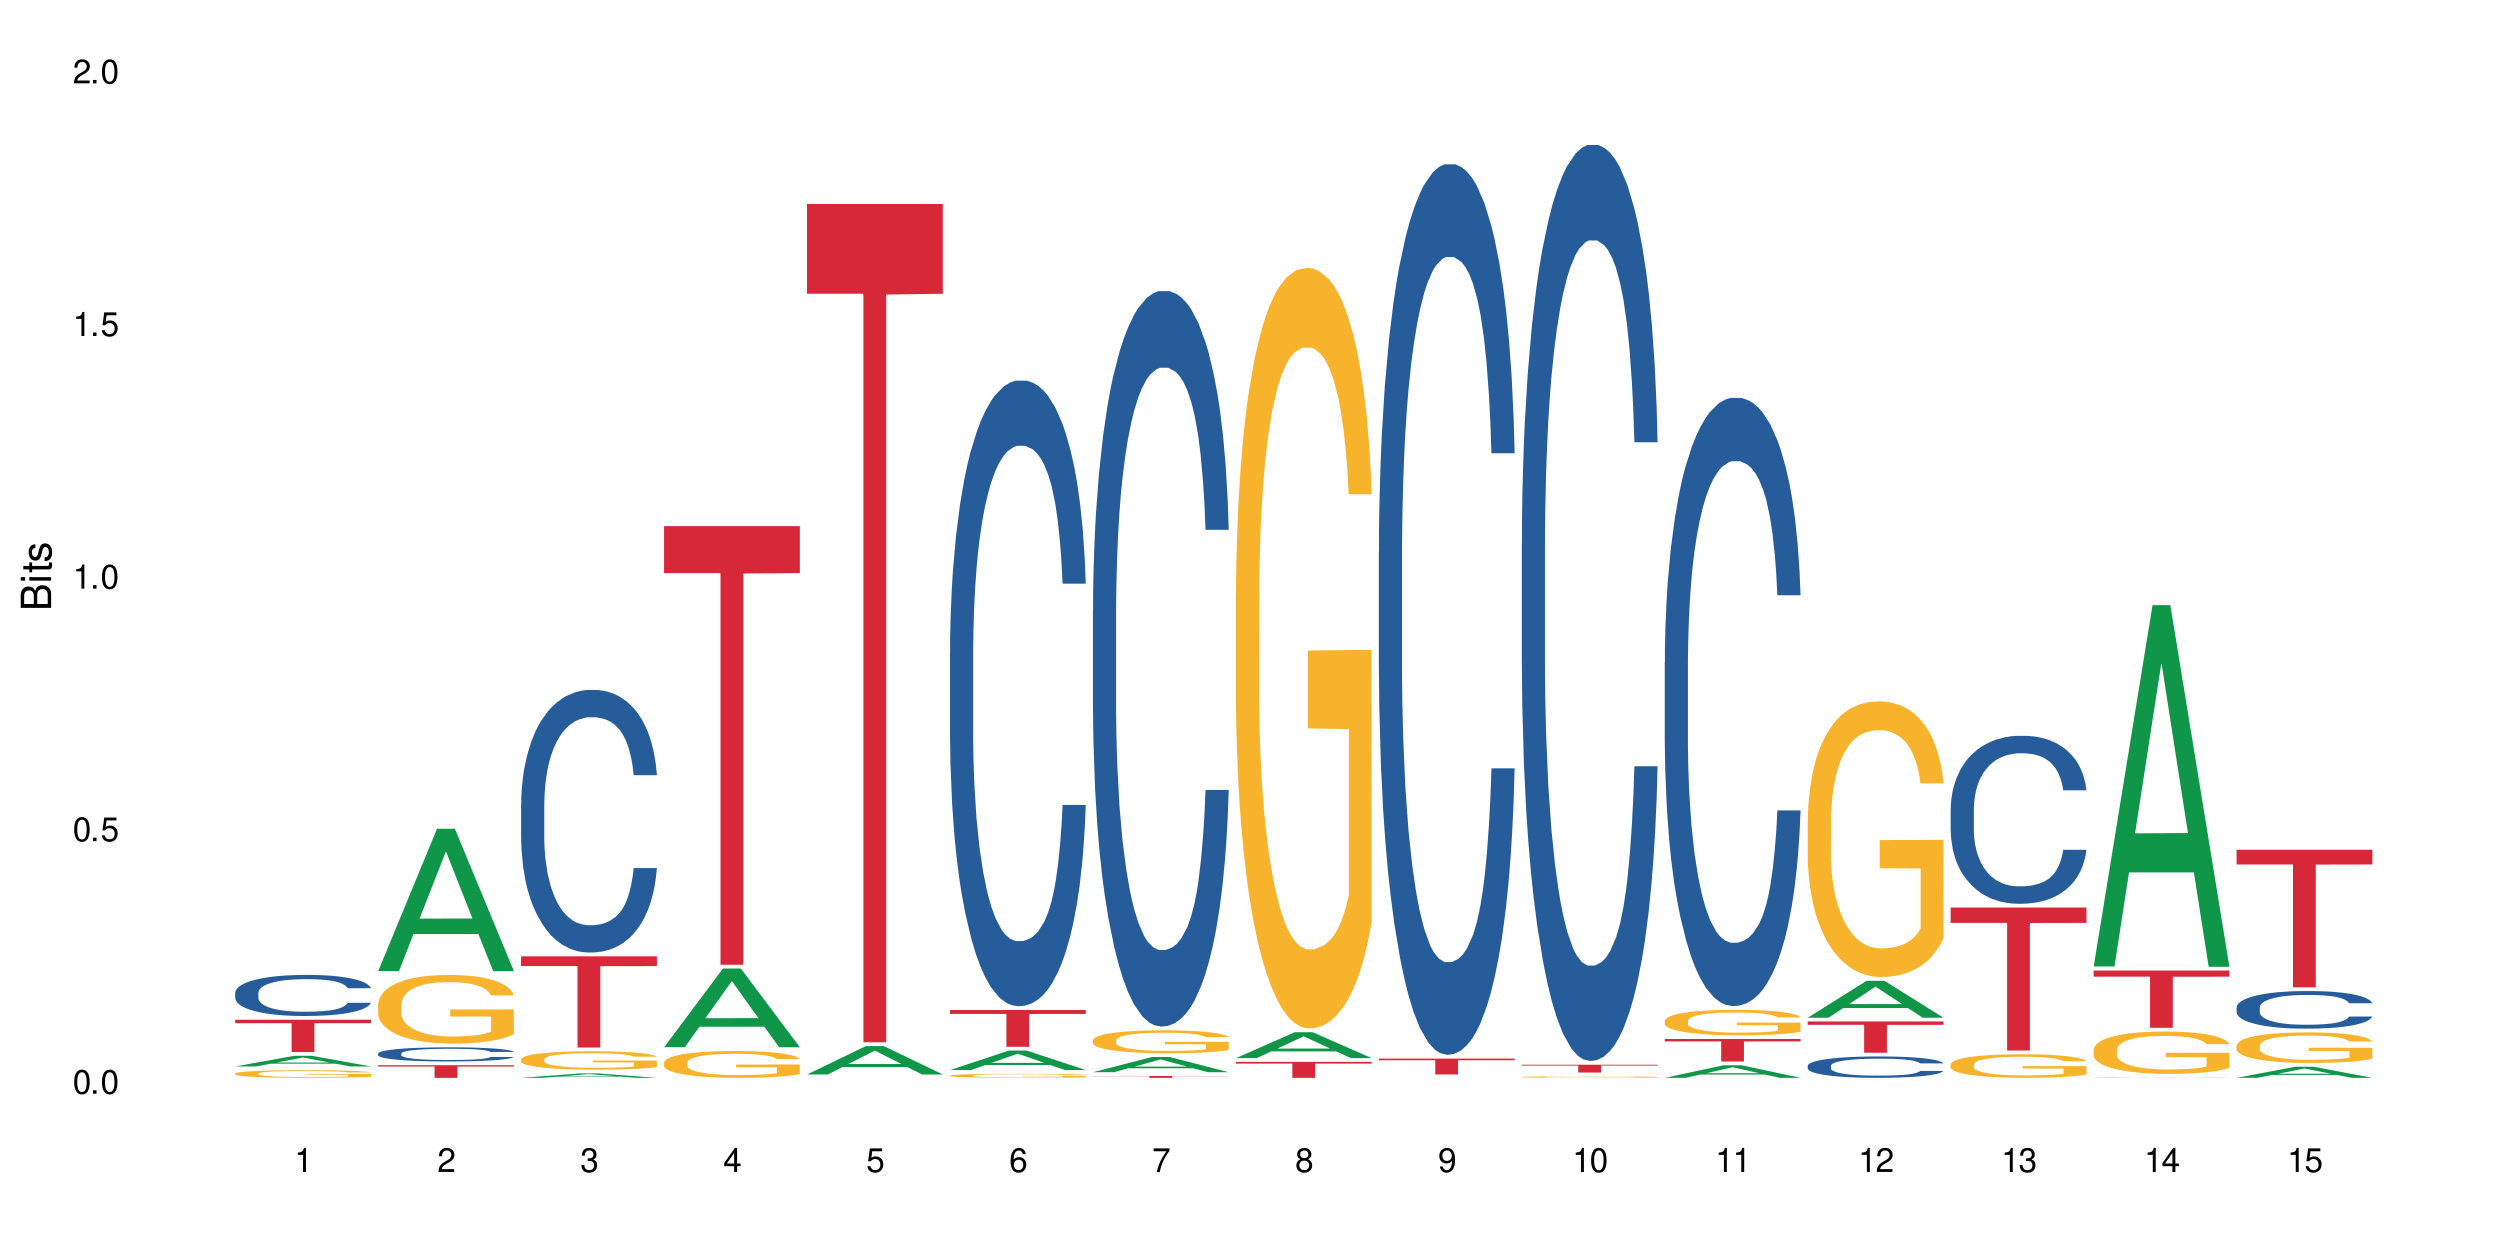 <?xml version="1.0" encoding="UTF-8"?>
<svg xmlns="http://www.w3.org/2000/svg" xmlns:xlink="http://www.w3.org/1999/xlink" width="720" height="360" viewBox="0 0 720 360">
<defs>
<g>
<g id="glyph-0-0">
</g>
<g id="glyph-0-1">
<path d="M 2.641 -6.938 C 2 -6.938 1.422 -6.656 1.078 -6.172 C 0.641 -5.562 0.406 -4.641 0.406 -3.359 C 0.406 -1.016 1.188 0.219 2.641 0.219 C 4.078 0.219 4.859 -1.016 4.859 -3.297 C 4.859 -4.641 4.656 -5.547 4.203 -6.172 C 3.844 -6.656 3.281 -6.938 2.641 -6.938 Z M 2.641 -6.188 C 3.547 -6.188 4 -5.25 4 -3.375 C 4 -1.406 3.562 -0.484 2.625 -0.484 C 1.734 -0.484 1.281 -1.438 1.281 -3.344 C 1.281 -5.25 1.734 -6.188 2.641 -6.188 Z M 2.641 -6.188 "/>
</g>
<g id="glyph-0-2">
<path d="M 1.828 -1 L 0.828 -1 L 0.828 0 L 1.828 0 Z M 1.828 -1 "/>
</g>
<g id="glyph-0-3">
<path d="M 4.562 -6.797 L 1.062 -6.797 L 0.547 -3.094 L 1.328 -3.094 C 1.719 -3.562 2.047 -3.734 2.578 -3.734 C 3.484 -3.734 4.062 -3.109 4.062 -2.094 C 4.062 -1.125 3.484 -0.531 2.578 -0.531 C 1.828 -0.531 1.375 -0.906 1.188 -1.672 L 0.328 -1.672 C 0.453 -1.109 0.547 -0.844 0.75 -0.594 C 1.125 -0.078 1.828 0.219 2.594 0.219 C 3.969 0.219 4.922 -0.781 4.922 -2.219 C 4.922 -3.562 4.031 -4.484 2.719 -4.484 C 2.25 -4.484 1.859 -4.359 1.469 -4.062 L 1.734 -5.969 L 4.562 -5.969 Z M 4.562 -6.797 "/>
</g>
<g id="glyph-0-4">
<path d="M 2.484 -4.938 L 2.484 0 L 3.328 0 L 3.328 -6.938 L 2.766 -6.938 C 2.469 -5.875 2.281 -5.734 0.984 -5.562 L 0.984 -4.938 Z M 2.484 -4.938 "/>
</g>
<g id="glyph-0-5">
<path d="M 4.859 -0.828 L 1.281 -0.828 C 1.359 -1.406 1.672 -1.781 2.5 -2.281 L 3.469 -2.828 C 4.406 -3.344 4.906 -4.062 4.906 -4.906 C 4.906 -5.484 4.672 -6.031 4.266 -6.406 C 3.859 -6.766 3.375 -6.938 2.719 -6.938 C 1.859 -6.938 1.219 -6.625 0.844 -6.031 C 0.609 -5.672 0.5 -5.234 0.484 -4.531 L 1.328 -4.531 C 1.359 -5.016 1.406 -5.281 1.531 -5.516 C 1.75 -5.938 2.188 -6.203 2.703 -6.203 C 3.469 -6.203 4.031 -5.641 4.031 -4.891 C 4.031 -4.344 3.719 -3.859 3.125 -3.516 L 2.234 -3 C 0.812 -2.172 0.406 -1.531 0.328 -0.016 L 4.859 -0.016 Z M 4.859 -0.828 "/>
</g>
<g id="glyph-0-6">
<path d="M 2.125 -3.188 L 2.578 -3.188 C 3.5 -3.188 3.984 -2.766 3.984 -1.922 C 3.984 -1.062 3.469 -0.531 2.594 -0.531 C 1.656 -0.531 1.203 -1 1.156 -2.016 L 0.312 -2.016 C 0.344 -1.453 0.438 -1.094 0.609 -0.781 C 0.953 -0.109 1.625 0.219 2.547 0.219 C 3.953 0.219 4.859 -0.625 4.859 -1.938 C 4.859 -2.828 4.516 -3.297 3.703 -3.594 C 4.344 -3.844 4.656 -4.328 4.656 -5.031 C 4.656 -6.219 3.875 -6.938 2.578 -6.938 C 1.203 -6.938 0.484 -6.172 0.453 -4.703 L 1.297 -4.703 C 1.312 -5.125 1.344 -5.359 1.453 -5.578 C 1.641 -5.969 2.062 -6.203 2.594 -6.203 C 3.344 -6.203 3.797 -5.75 3.797 -5 C 3.797 -4.516 3.609 -4.219 3.25 -4.047 C 3.016 -3.953 2.703 -3.922 2.125 -3.906 Z M 2.125 -3.188 "/>
</g>
<g id="glyph-0-7">
<path d="M 3.141 -1.672 L 3.141 0 L 3.984 0 L 3.984 -1.672 L 4.984 -1.672 L 4.984 -2.438 L 3.984 -2.438 L 3.984 -6.938 L 3.359 -6.938 L 0.266 -2.578 L 0.266 -1.672 Z M 3.141 -2.438 L 1 -2.438 L 3.141 -5.5 Z M 3.141 -2.438 "/>
</g>
<g id="glyph-0-8">
<path d="M 4.781 -5.125 C 4.609 -6.266 3.891 -6.938 2.844 -6.938 C 2.094 -6.938 1.422 -6.578 1.031 -5.953 C 0.594 -5.266 0.406 -4.422 0.406 -3.172 C 0.406 -2 0.578 -1.25 0.984 -0.641 C 1.359 -0.078 1.953 0.219 2.703 0.219 C 3.984 0.219 4.922 -0.75 4.922 -2.094 C 4.922 -3.375 4.062 -4.281 2.844 -4.281 C 2.172 -4.281 1.641 -4.031 1.281 -3.516 C 1.281 -5.234 1.828 -6.188 2.797 -6.188 C 3.391 -6.188 3.797 -5.797 3.938 -5.125 Z M 2.734 -3.531 C 3.547 -3.531 4.062 -2.953 4.062 -2.031 C 4.062 -1.156 3.484 -0.531 2.703 -0.531 C 1.922 -0.531 1.328 -1.188 1.328 -2.078 C 1.328 -2.938 1.906 -3.531 2.734 -3.531 Z M 2.734 -3.531 "/>
</g>
<g id="glyph-0-9">
<path d="M 4.984 -6.797 L 0.438 -6.797 L 0.438 -5.969 L 4.109 -5.969 C 2.5 -3.656 1.828 -2.234 1.328 0 L 2.219 0 C 2.594 -2.172 3.453 -4.047 4.984 -6.094 Z M 4.984 -6.797 "/>
</g>
<g id="glyph-0-10">
<path d="M 3.75 -3.656 C 4.469 -4.094 4.688 -4.438 4.688 -5.078 C 4.688 -6.172 3.844 -6.938 2.641 -6.938 C 1.438 -6.938 0.594 -6.172 0.594 -5.094 C 0.594 -4.438 0.812 -4.094 1.516 -3.656 C 0.734 -3.266 0.359 -2.703 0.359 -1.922 C 0.359 -0.656 1.281 0.219 2.641 0.219 C 3.984 0.219 4.922 -0.656 4.922 -1.922 C 4.922 -2.703 4.531 -3.266 3.75 -3.656 Z M 2.641 -6.188 C 3.359 -6.188 3.812 -5.75 3.812 -5.062 C 3.812 -4.406 3.344 -3.984 2.641 -3.984 C 1.922 -3.984 1.453 -4.406 1.453 -5.078 C 1.453 -5.75 1.922 -6.188 2.641 -6.188 Z M 2.641 -3.266 C 3.484 -3.266 4.062 -2.719 4.062 -1.906 C 4.062 -1.078 3.484 -0.531 2.625 -0.531 C 1.797 -0.531 1.219 -1.094 1.219 -1.906 C 1.219 -2.719 1.781 -3.266 2.641 -3.266 Z M 2.641 -3.266 "/>
</g>
<g id="glyph-0-11">
<path d="M 0.516 -1.578 C 0.672 -0.453 1.406 0.219 2.438 0.219 C 3.188 0.219 3.859 -0.141 4.266 -0.766 C 4.688 -1.453 4.891 -2.297 4.891 -3.547 C 4.891 -4.719 4.703 -5.453 4.312 -6.078 C 3.938 -6.641 3.344 -6.938 2.594 -6.938 C 1.297 -6.938 0.359 -5.969 0.359 -4.625 C 0.359 -3.344 1.234 -2.453 2.453 -2.453 C 3.094 -2.453 3.578 -2.672 4.016 -3.203 C 4 -1.484 3.469 -0.531 2.5 -0.531 C 1.906 -0.531 1.484 -0.906 1.359 -1.578 Z M 2.578 -6.203 C 3.375 -6.203 3.969 -5.531 3.969 -4.641 C 3.969 -3.797 3.391 -3.188 2.547 -3.188 C 1.734 -3.188 1.234 -3.766 1.234 -4.688 C 1.234 -5.562 1.797 -6.203 2.578 -6.203 Z M 2.578 -6.203 "/>
</g>
<g id="glyph-1-0">
</g>
<g id="glyph-1-1">
<path d="M 0 -0.953 L 0 -4.891 C 0 -5.719 -0.234 -6.344 -0.734 -6.797 C -1.188 -7.234 -1.812 -7.469 -2.5 -7.469 C -3.547 -7.469 -4.188 -7 -4.625 -5.875 C -4.984 -6.688 -5.625 -7.094 -6.531 -7.094 C -7.172 -7.094 -7.734 -6.859 -8.141 -6.391 C -8.562 -5.922 -8.75 -5.344 -8.75 -4.5 L -8.75 -0.953 Z M -4.984 -2.062 L -7.766 -2.062 L -7.766 -4.219 C -7.766 -4.844 -7.688 -5.203 -7.453 -5.5 C -7.219 -5.812 -6.859 -5.969 -6.375 -5.969 C -5.891 -5.969 -5.531 -5.812 -5.297 -5.5 C -5.062 -5.203 -4.984 -4.844 -4.984 -4.219 Z M -0.984 -2.062 L -4 -2.062 L -4 -4.781 C -4 -5.766 -3.438 -6.359 -2.484 -6.359 C -1.547 -6.359 -0.984 -5.766 -0.984 -4.781 Z M -0.984 -2.062 "/>
</g>
<g id="glyph-1-2">
<path d="M -6.281 -1.797 L -6.281 -0.797 L 0 -0.797 L 0 -1.797 Z M -8.75 -1.797 L -8.75 -0.797 L -7.484 -0.797 L -7.484 -1.797 Z M -8.75 -1.797 "/>
</g>
<g id="glyph-1-3">
<path d="M -6.281 -3.047 L -6.281 -2.016 L -8.016 -2.016 L -8.016 -1.016 L -6.281 -1.016 L -6.281 -0.172 L -5.469 -0.172 L -5.469 -1.016 L -0.719 -1.016 C -0.078 -1.016 0.281 -1.453 0.281 -2.234 C 0.281 -2.5 0.25 -2.719 0.188 -3.047 L -0.641 -3.047 C -0.609 -2.906 -0.594 -2.766 -0.594 -2.562 C -0.594 -2.141 -0.719 -2.016 -1.156 -2.016 L -5.469 -2.016 L -5.469 -3.047 Z M -6.281 -3.047 "/>
</g>
<g id="glyph-1-4">
<path d="M -4.531 -5.25 C -5.766 -5.25 -6.469 -4.422 -6.469 -2.969 C -6.469 -1.516 -5.719 -0.562 -4.547 -0.562 C -3.562 -0.562 -3.094 -1.062 -2.734 -2.562 L -2.516 -3.484 C -2.344 -4.188 -2.094 -4.469 -1.641 -4.469 C -1.047 -4.469 -0.641 -3.875 -0.641 -3 C -0.641 -2.453 -0.797 -2 -1.062 -1.75 C -1.25 -1.594 -1.422 -1.531 -1.875 -1.469 L -1.875 -0.406 C -0.422 -0.453 0.281 -1.266 0.281 -2.922 C 0.281 -4.5 -0.5 -5.516 -1.719 -5.516 C -2.656 -5.516 -3.172 -4.984 -3.469 -3.734 L -3.703 -2.766 C -3.891 -1.953 -4.156 -1.609 -4.594 -1.609 C -5.188 -1.609 -5.547 -2.125 -5.547 -2.938 C -5.547 -3.75 -5.203 -4.172 -4.531 -4.203 Z M -4.531 -5.25 "/>
</g>
</g>
</defs>
<rect x="-72" y="-36" width="864" height="432" fill="rgb(100%, 100%, 100%)" fill-opacity="1"/>
<path fill-rule="nonzero" fill="rgb(6.275%, 58.824%, 28.235%)" fill-opacity="1" d="M 67.73 307.137 L 67.773 307.133 L 84.695 304.078 L 89.836 304.078 L 106.844 307.137 L 100.867 307.137 L 96.605 306.34 L 77.926 306.34 L 73.75 307.137 L 67.73 307.137 L 79.723 306.008 L 94.895 306.008 L 87.328 304.578 L 87.246 304.574 L 87.16 304.582 L 79.684 306.008 L 79.723 306.008 Z M 67.73 307.137 "/>
<path fill-rule="nonzero" fill="rgb(14.51%, 36.078%, 60%)" fill-opacity="1" d="M 67.73 285.926 L 67.777 285.914 L 67.777 285.656 L 67.922 285.246 L 68.254 284.727 L 68.59 284.371 L 69.449 283.734 L 70.641 283.117 L 71.879 282.641 L 72.785 282.359 L 73.598 282.145 L 75.457 281.746 L 76.652 281.539 L 77.938 281.355 L 79.512 281.172 L 80.656 281.062 L 83.234 280.891 L 85.141 280.816 L 86.621 280.781 L 89.816 280.781 L 91.723 280.824 L 93.105 280.879 L 94.633 280.965 L 95.922 281.062 L 98.164 281.301 L 100.168 281.605 L 101.074 281.777 L 102.504 282.113 L 103.602 282.438 L 104.363 282.719 L 105.223 283.117 L 105.984 283.602 L 106.559 284.156 L 106.844 284.617 L 100.168 284.617 L 99.832 284.188 L 99.449 283.852 L 98.734 283.41 L 98.02 283.094 L 97.02 282.781 L 96.113 282.578 L 94.871 282.371 L 93.773 282.242 L 92.629 282.145 L 91.531 282.078 L 89.434 282.016 L 87 282.016 L 86.094 282.035 L 84.234 282.121 L 83.234 282.199 L 81.801 282.348 L 80.801 282.488 L 79.609 282.707 L 78.797 282.891 L 77.797 283.172 L 77.078 283.418 L 76.27 283.777 L 75.793 284.047 L 75.363 284.348 L 74.98 284.707 L 74.695 285.082 L 74.504 285.484 L 74.41 285.871 L 74.41 287.547 L 74.504 287.938 L 74.742 288.391 L 75.363 289.051 L 76.27 289.621 L 77.32 290.078 L 78.32 290.402 L 78.891 290.551 L 79.656 290.727 L 80.848 290.941 L 82.566 291.156 L 83.566 291.242 L 85.094 291.332 L 86.668 291.375 L 88.766 291.375 L 90.625 291.332 L 91.867 291.277 L 93.156 291.191 L 94.918 291.008 L 96.016 290.832 L 96.969 290.629 L 97.688 290.422 L 98.164 290.25 L 98.879 289.914 L 99.449 289.547 L 99.879 289.168 L 100.168 288.801 L 106.844 288.801 L 106.559 289.234 L 106.129 289.656 L 105.699 289.969 L 105.031 290.348 L 104.27 290.684 L 103.172 291.059 L 102.266 291.309 L 101.074 291.578 L 99.977 291.785 L 98.781 291.969 L 97.02 292.184 L 95.875 292.293 L 94.633 292.391 L 93.156 292.477 L 91.293 292.551 L 89.289 292.594 L 87.43 292.605 L 85.426 292.582 L 83.949 292.539 L 81.992 292.445 L 79.559 292.25 L 77.797 292.043 L 76.414 291.84 L 75.219 291.621 L 73.883 291.332 L 72.168 290.855 L 71.117 290.488 L 70.402 290.184 L 69.59 289.762 L 69.02 289.387 L 68.352 288.781 L 67.875 288.012 L 67.73 287.418 Z M 67.73 285.926 "/>
<path fill-rule="nonzero" fill="rgb(96.863%, 70.196%, 16.863%)" fill-opacity="1" d="M 67.73 309.16 L 67.777 309.156 L 67.777 309.117 L 67.969 309.027 L 68.445 308.902 L 69.066 308.801 L 69.734 308.719 L 70.164 308.676 L 70.879 308.617 L 71.5 308.574 L 73.074 308.48 L 75.078 308.398 L 76.172 308.363 L 77.414 308.328 L 79.18 308.289 L 79.988 308.273 L 82.469 308.242 L 85.285 308.223 L 88.383 308.219 L 89.816 308.219 L 91.77 308.227 L 94.441 308.25 L 95.969 308.27 L 97.16 308.289 L 98.402 308.316 L 99.926 308.355 L 101.359 308.402 L 102.504 308.453 L 103.648 308.512 L 104.602 308.578 L 105.414 308.648 L 106.129 308.73 L 106.559 308.801 L 106.844 308.871 L 100.215 308.871 L 99.832 308.801 L 99.402 308.746 L 98.688 308.68 L 97.973 308.633 L 97.258 308.594 L 95.922 308.543 L 94.777 308.512 L 93.344 308.48 L 91.961 308.465 L 90.387 308.453 L 89.434 308.449 L 86.906 308.449 L 84.617 308.461 L 83.281 308.477 L 82.328 308.496 L 80.992 308.523 L 80.18 308.547 L 79.703 308.566 L 78.273 308.629 L 77.32 308.684 L 76.793 308.723 L 76.125 308.781 L 75.648 308.836 L 75.125 308.918 L 74.84 308.977 L 74.457 309.113 L 74.41 309.477 L 74.551 309.551 L 74.84 309.633 L 75.219 309.707 L 75.793 309.781 L 76.363 309.84 L 77.367 309.918 L 78.227 309.973 L 78.891 310.004 L 80.18 310.059 L 80.703 310.078 L 81.945 310.113 L 83.234 310.141 L 84.809 310.168 L 86 310.18 L 87.906 310.188 L 90.34 310.188 L 93.203 310.176 L 95.016 310.16 L 96.254 310.145 L 97.066 310.129 L 98.066 310.109 L 98.781 310.086 L 99.449 310.066 L 100.262 310.031 L 100.262 309.551 L 88.48 309.551 L 88.48 309.324 L 106.797 309.32 L 106.844 310.109 L 105.844 310.164 L 104.602 310.215 L 103.41 310.254 L 102.168 310.289 L 100.406 310.328 L 98.973 310.352 L 96.781 310.379 L 94.777 310.398 L 92.676 310.41 L 90.816 310.414 L 88.621 310.418 L 86.668 310.414 L 84.57 310.402 L 82.898 310.387 L 81.371 310.363 L 79.848 310.34 L 77.938 310.297 L 76.699 310.262 L 75.41 310.219 L 74.121 310.172 L 72.977 310.117 L 72.215 310.074 L 71.453 310.027 L 70.641 309.965 L 69.879 309.898 L 69.305 309.836 L 68.781 309.766 L 68.398 309.699 L 68.016 309.609 L 67.828 309.535 L 67.73 309.473 Z M 67.73 309.16 "/>
<path fill-rule="nonzero" fill="rgb(83.922%, 15.686%, 22.353%)" fill-opacity="1" d="M 67.73 293.684 L 106.844 293.684 L 106.844 294.68 L 90.543 294.691 L 90.543 303 L 83.984 303 L 83.984 294.699 L 83.891 294.68 L 67.73 294.68 Z M 67.73 293.684 "/>
<path fill-rule="nonzero" fill="rgb(6.275%, 58.824%, 28.235%)" fill-opacity="1" d="M 108.902 279.664 L 108.945 279.629 L 125.867 238.676 L 131.008 238.676 L 148.016 279.703 L 142.039 279.703 L 137.777 268.996 L 119.098 268.996 L 114.922 279.664 L 108.902 279.664 L 120.895 264.562 L 136.062 264.527 L 128.5 245.379 L 128.418 245.34 L 128.332 245.457 L 120.855 264.527 L 120.895 264.562 Z M 108.902 279.664 "/>
<path fill-rule="nonzero" fill="rgb(14.51%, 36.078%, 60%)" fill-opacity="1" d="M 108.902 303.402 L 108.949 303.398 L 108.949 303.312 L 109.094 303.168 L 109.426 302.992 L 109.762 302.867 L 110.621 302.648 L 111.812 302.438 L 113.051 302.273 L 113.957 302.176 L 114.77 302.102 L 116.629 301.965 L 117.82 301.895 L 119.109 301.832 L 120.684 301.766 L 121.828 301.73 L 124.406 301.672 L 126.312 301.645 L 127.793 301.633 L 130.988 301.633 L 132.895 301.648 L 134.277 301.668 L 135.805 301.695 L 137.094 301.73 L 139.336 301.812 L 141.336 301.918 L 142.242 301.977 L 143.676 302.09 L 144.773 302.203 L 145.535 302.301 L 146.395 302.438 L 147.156 302.605 L 147.73 302.793 L 148.016 302.953 L 141.336 302.953 L 141.004 302.805 L 140.621 302.691 L 139.906 302.539 L 139.191 302.43 L 138.191 302.32 L 137.285 302.25 L 136.043 302.18 L 134.945 302.137 L 133.801 302.102 L 132.703 302.078 L 130.605 302.059 L 128.172 302.059 L 127.266 302.066 L 125.406 302.094 L 124.406 302.121 L 122.973 302.172 L 121.973 302.223 L 120.781 302.297 L 119.969 302.359 L 118.969 302.457 L 118.25 302.539 L 117.441 302.664 L 116.965 302.758 L 116.535 302.859 L 116.152 302.984 L 115.867 303.113 L 115.676 303.25 L 115.582 303.387 L 115.582 303.961 L 115.676 304.094 L 115.914 304.25 L 116.535 304.477 L 117.441 304.676 L 118.488 304.832 L 119.492 304.941 L 120.062 304.996 L 120.828 305.055 L 122.02 305.129 L 123.738 305.203 L 124.738 305.234 L 126.266 305.262 L 127.84 305.277 L 129.938 305.277 L 131.797 305.262 L 133.039 305.246 L 134.324 305.215 L 136.09 305.152 L 137.188 305.09 L 138.141 305.02 L 138.859 304.949 L 139.336 304.891 L 140.051 304.777 L 140.621 304.648 L 141.051 304.52 L 141.336 304.395 L 148.016 304.395 L 147.73 304.543 L 147.301 304.688 L 146.871 304.793 L 146.203 304.926 L 145.441 305.039 L 144.344 305.168 L 143.438 305.254 L 142.242 305.348 L 141.148 305.418 L 139.953 305.48 L 138.191 305.555 L 137.043 305.594 L 135.805 305.629 L 134.324 305.656 L 132.465 305.684 L 130.461 305.699 L 128.602 305.703 L 126.598 305.695 L 125.121 305.68 L 123.164 305.645 L 120.73 305.578 L 118.969 305.508 L 117.582 305.438 L 116.391 305.363 L 115.055 305.262 L 113.34 305.098 L 112.289 304.973 L 111.574 304.867 L 110.762 304.723 L 110.191 304.594 L 109.523 304.387 L 109.047 304.121 L 108.902 303.918 Z M 108.902 303.402 "/>
<path fill-rule="nonzero" fill="rgb(96.863%, 70.196%, 16.863%)" fill-opacity="1" d="M 108.902 289.25 L 108.949 289.234 L 108.949 288.871 L 109.141 288.059 L 109.617 286.941 L 110.238 286.02 L 110.906 285.297 L 111.336 284.918 L 112.051 284.375 L 112.672 283.98 L 114.246 283.168 L 116.25 282.41 L 117.344 282.082 L 118.586 281.777 L 120.352 281.434 L 121.16 281.309 L 123.641 281.02 L 126.457 280.836 L 129.555 280.785 L 130.988 280.801 L 132.941 280.875 L 135.613 281.07 L 137.141 281.254 L 138.332 281.434 L 139.574 281.668 L 141.098 282.027 L 142.531 282.461 L 143.676 282.895 L 144.82 283.438 L 145.773 284.016 L 146.586 284.648 L 147.301 285.406 L 147.73 286.039 L 148.016 286.668 L 141.387 286.668 L 141.004 286.039 L 140.574 285.551 L 139.859 284.953 L 139.145 284.52 L 138.43 284.18 L 137.094 283.707 L 135.949 283.418 L 134.516 283.168 L 133.133 283.004 L 131.559 282.895 L 130.605 282.859 L 128.078 282.859 L 125.789 282.984 L 124.453 283.129 L 123.5 283.273 L 122.164 283.547 L 121.352 283.762 L 120.875 283.906 L 119.445 284.465 L 118.488 284.973 L 117.965 285.316 L 117.297 285.855 L 116.82 286.344 L 116.297 287.066 L 116.008 287.609 L 115.629 288.836 L 115.582 292.086 L 115.723 292.773 L 116.008 293.512 L 116.391 294.164 L 116.965 294.848 L 117.535 295.371 L 118.539 296.078 L 119.395 296.547 L 120.062 296.852 L 121.352 297.34 L 121.875 297.504 L 123.117 297.828 L 124.406 298.082 L 125.98 298.297 L 127.172 298.406 L 129.078 298.496 L 131.512 298.496 L 134.375 298.387 L 136.188 298.242 L 137.426 298.098 L 138.238 297.973 L 139.238 297.773 L 139.953 297.594 L 140.621 297.395 L 141.434 297.09 L 141.434 292.773 L 129.652 292.754 L 129.652 290.73 L 147.969 290.715 L 148.016 297.773 L 147.016 298.262 L 145.773 298.73 L 144.582 299.094 L 143.34 299.398 L 141.578 299.742 L 140.145 299.957 L 137.949 300.211 L 135.949 300.375 L 133.848 300.484 L 131.988 300.535 L 129.793 300.555 L 127.84 300.52 L 125.742 300.41 L 124.07 300.266 L 122.543 300.086 L 121.02 299.852 L 119.109 299.473 L 117.871 299.164 L 116.582 298.785 L 115.293 298.332 L 114.148 297.848 L 113.387 297.469 L 112.625 297.035 L 111.812 296.492 L 111.051 295.879 L 110.477 295.32 L 109.953 294.688 L 109.57 294.09 L 109.188 293.277 L 108.996 292.629 L 108.902 292.07 Z M 108.902 289.25 "/>
<path fill-rule="nonzero" fill="rgb(83.922%, 15.686%, 22.353%)" fill-opacity="1" d="M 108.902 306.781 L 148.016 306.781 L 148.016 307.168 L 131.715 307.172 L 131.715 310.418 L 125.156 310.418 L 125.156 307.176 L 125.062 307.168 L 108.902 307.168 Z M 108.902 306.781 "/>
<path fill-rule="nonzero" fill="rgb(6.275%, 58.824%, 28.235%)" fill-opacity="1" d="M 150.074 310.418 L 150.117 310.414 L 167.039 309.141 L 172.18 309.141 L 189.188 310.418 L 183.211 310.418 L 178.949 310.086 L 160.27 310.086 L 156.09 310.418 L 150.074 310.418 L 162.066 309.945 L 177.234 309.945 L 169.672 309.352 L 169.59 309.348 L 169.504 309.352 L 162.027 309.945 L 162.066 309.945 Z M 150.074 310.418 "/>
<path fill-rule="nonzero" fill="rgb(14.51%, 36.078%, 60%)" fill-opacity="1" d="M 150.074 231.617 L 150.121 231.551 L 150.121 229.891 L 150.266 227.262 L 150.598 223.945 L 150.934 221.664 L 151.793 217.586 L 152.984 213.645 L 154.223 210.602 L 155.129 208.805 L 155.941 207.422 L 157.801 204.863 L 158.992 203.551 L 160.281 202.375 L 161.855 201.199 L 163 200.508 L 165.578 199.402 L 167.484 198.918 L 168.965 198.711 L 172.16 198.711 L 174.066 198.988 L 175.449 199.336 L 176.977 199.887 L 178.266 200.508 L 180.508 202.031 L 182.508 203.965 L 183.414 205.07 L 184.848 207.215 L 185.945 209.289 L 186.707 211.086 L 187.566 213.645 L 188.328 216.754 L 188.902 220.281 L 189.188 223.254 L 182.508 223.254 L 182.176 220.488 L 181.793 218.344 L 181.078 215.512 L 180.363 213.508 L 179.359 211.5 L 178.453 210.188 L 177.215 208.875 L 176.117 208.043 L 174.973 207.422 L 173.875 207.008 L 171.777 206.594 L 169.344 206.594 L 168.438 206.73 L 166.578 207.285 L 165.578 207.77 L 164.145 208.734 L 163.145 209.633 L 161.953 211.016 L 161.141 212.191 L 160.137 213.988 L 159.422 215.578 L 158.613 217.863 L 158.137 219.59 L 157.707 221.523 L 157.324 223.805 L 157.039 226.227 L 156.848 228.785 L 156.754 231.273 L 156.754 241.988 L 156.848 244.477 L 157.086 247.379 L 157.707 251.598 L 158.613 255.262 L 159.66 258.164 L 160.664 260.238 L 161.234 261.207 L 162 262.312 L 163.191 263.695 L 164.91 265.078 L 165.91 265.633 L 167.438 266.184 L 169.012 266.461 L 171.109 266.461 L 172.969 266.184 L 174.211 265.84 L 175.496 265.285 L 177.262 264.109 L 178.359 263.004 L 179.312 261.691 L 180.027 260.379 L 180.508 259.27 L 181.223 257.129 L 181.793 254.777 L 182.223 252.359 L 182.508 250.008 L 189.188 250.008 L 188.902 252.773 L 188.473 255.469 L 188.043 257.473 L 187.375 259.895 L 186.613 262.035 L 185.516 264.457 L 184.609 266.047 L 183.414 267.773 L 182.32 269.086 L 181.125 270.262 L 179.359 271.645 L 178.215 272.336 L 176.977 272.957 L 175.496 273.512 L 173.637 273.996 L 171.633 274.273 L 169.773 274.34 L 167.77 274.203 L 166.293 273.926 L 164.336 273.305 L 161.902 272.059 L 160.137 270.746 L 158.754 269.434 L 157.562 268.051 L 156.227 266.184 L 154.512 263.141 L 153.461 260.793 L 152.746 258.855 L 151.934 256.16 L 151.363 253.742 L 150.695 249.867 L 150.219 244.961 L 150.074 241.16 Z M 150.074 231.617 "/>
<path fill-rule="nonzero" fill="rgb(96.863%, 70.196%, 16.863%)" fill-opacity="1" d="M 150.074 305.031 L 150.121 305.027 L 150.121 304.93 L 150.312 304.715 L 150.789 304.414 L 151.41 304.168 L 152.078 303.973 L 152.508 303.871 L 153.223 303.727 L 153.844 303.617 L 155.418 303.402 L 157.418 303.199 L 158.516 303.109 L 159.758 303.027 L 161.523 302.938 L 162.332 302.902 L 164.812 302.824 L 167.629 302.777 L 170.727 302.762 L 172.16 302.766 L 174.113 302.785 L 176.785 302.84 L 178.312 302.887 L 179.504 302.938 L 180.746 303 L 182.27 303.098 L 183.703 303.211 L 184.848 303.328 L 185.992 303.473 L 186.945 303.629 L 187.758 303.797 L 188.473 304 L 188.902 304.172 L 189.188 304.34 L 182.559 304.34 L 182.176 304.172 L 181.746 304.039 L 181.031 303.879 L 180.316 303.766 L 179.602 303.672 L 178.266 303.547 L 177.121 303.469 L 175.688 303.402 L 174.305 303.359 L 172.73 303.328 L 171.777 303.32 L 169.25 303.32 L 166.961 303.352 L 165.625 303.391 L 164.672 303.43 L 163.336 303.504 L 162.523 303.562 L 162.047 303.602 L 160.617 303.75 L 159.66 303.887 L 159.137 303.977 L 158.469 304.121 L 157.992 304.254 L 157.469 304.445 L 157.18 304.594 L 156.801 304.922 L 156.754 305.793 L 156.895 305.977 L 157.18 306.176 L 157.562 306.348 L 158.137 306.535 L 158.707 306.672 L 159.711 306.863 L 160.566 306.988 L 161.234 307.07 L 162.523 307.203 L 163.047 307.246 L 164.289 307.332 L 165.578 307.398 L 167.148 307.457 L 168.344 307.488 L 170.25 307.512 L 172.684 307.512 L 175.547 307.48 L 177.359 307.441 L 178.598 307.406 L 179.41 307.371 L 180.41 307.316 L 181.125 307.27 L 181.793 307.215 L 182.605 307.133 L 182.605 305.977 L 170.824 305.973 L 170.824 305.43 L 189.141 305.426 L 189.188 307.316 L 188.188 307.449 L 186.945 307.574 L 185.754 307.672 L 184.512 307.754 L 182.746 307.844 L 181.316 307.902 L 179.121 307.973 L 177.121 308.016 L 175.02 308.043 L 173.16 308.059 L 170.965 308.062 L 169.012 308.055 L 166.91 308.023 L 165.242 307.984 L 163.715 307.938 L 162.191 307.875 L 160.281 307.773 L 159.043 307.691 L 157.754 307.59 L 156.465 307.469 L 155.32 307.336 L 154.559 307.234 L 153.793 307.117 L 152.984 306.973 L 152.219 306.809 L 151.648 306.66 L 151.125 306.488 L 150.742 306.328 L 150.359 306.113 L 150.168 305.938 L 150.074 305.789 Z M 150.074 305.031 "/>
<path fill-rule="nonzero" fill="rgb(83.922%, 15.686%, 22.353%)" fill-opacity="1" d="M 150.074 275.422 L 189.188 275.422 L 189.188 278.23 L 172.887 278.258 L 172.887 301.684 L 166.328 301.684 L 166.328 278.281 L 166.234 278.23 L 150.074 278.23 Z M 150.074 275.422 "/>
<path fill-rule="nonzero" fill="rgb(6.275%, 58.824%, 28.235%)" fill-opacity="1" d="M 191.246 301.594 L 191.289 301.57 L 208.211 278.93 L 213.352 278.93 L 230.359 301.613 L 224.383 301.613 L 220.121 295.691 L 201.441 295.691 L 197.262 301.594 L 191.246 301.594 L 203.238 293.242 L 218.406 293.223 L 210.844 282.633 L 210.762 282.613 L 210.676 282.676 L 203.195 293.223 L 203.238 293.242 Z M 191.246 301.594 "/>
<path fill-rule="nonzero" fill="rgb(96.863%, 70.196%, 16.863%)" fill-opacity="1" d="M 191.246 306 L 191.293 305.992 L 191.293 305.852 L 191.484 305.535 L 191.961 305.098 L 192.582 304.738 L 193.25 304.457 L 193.68 304.309 L 194.395 304.098 L 195.016 303.941 L 196.59 303.625 L 198.59 303.328 L 199.688 303.199 L 200.93 303.082 L 202.695 302.945 L 203.504 302.898 L 205.984 302.785 L 208.801 302.715 L 211.898 302.691 L 213.332 302.699 L 215.285 302.727 L 217.957 302.805 L 219.484 302.875 L 220.676 302.945 L 221.918 303.039 L 223.441 303.18 L 224.875 303.348 L 226.02 303.52 L 227.164 303.73 L 228.117 303.957 L 228.93 304.203 L 229.645 304.5 L 230.074 304.746 L 230.359 304.992 L 223.73 304.992 L 223.348 304.746 L 222.918 304.555 L 222.203 304.32 L 221.488 304.152 L 220.77 304.02 L 219.438 303.836 L 218.293 303.723 L 216.859 303.625 L 215.477 303.559 L 213.902 303.52 L 212.949 303.504 L 210.422 303.504 L 208.133 303.555 L 206.797 303.609 L 205.84 303.668 L 204.508 303.773 L 203.695 303.855 L 203.219 303.914 L 201.789 304.133 L 200.832 304.328 L 200.309 304.465 L 199.641 304.676 L 199.164 304.867 L 198.641 305.148 L 198.352 305.359 L 197.973 305.84 L 197.922 307.109 L 198.066 307.375 L 198.352 307.668 L 198.734 307.922 L 199.309 308.188 L 199.879 308.395 L 200.883 308.668 L 201.738 308.852 L 202.406 308.973 L 203.695 309.16 L 204.219 309.227 L 205.461 309.352 L 206.746 309.449 L 208.32 309.535 L 209.516 309.578 L 211.422 309.613 L 213.855 309.613 L 216.719 309.57 L 218.531 309.516 L 219.77 309.457 L 220.582 309.41 L 221.582 309.332 L 222.297 309.262 L 222.965 309.184 L 223.777 309.062 L 223.777 307.375 L 211.996 307.371 L 211.996 306.578 L 230.312 306.574 L 230.359 309.332 L 229.355 309.52 L 228.117 309.703 L 226.926 309.848 L 225.684 309.965 L 223.918 310.102 L 222.488 310.184 L 220.293 310.285 L 218.293 310.348 L 216.191 310.391 L 214.332 310.41 L 212.137 310.418 L 210.184 310.402 L 208.082 310.359 L 206.414 310.305 L 204.887 310.234 L 203.359 310.141 L 201.453 309.992 L 200.215 309.875 L 198.926 309.727 L 197.637 309.551 L 196.492 309.359 L 195.73 309.211 L 194.965 309.043 L 194.156 308.832 L 193.391 308.59 L 192.82 308.371 L 192.297 308.125 L 191.914 307.891 L 191.531 307.574 L 191.34 307.32 L 191.246 307.102 Z M 191.246 306 "/>
<path fill-rule="nonzero" fill="rgb(83.922%, 15.686%, 22.353%)" fill-opacity="1" d="M 191.246 151.531 L 230.359 151.531 L 230.359 165.055 L 214.059 165.172 L 214.059 277.848 L 207.5 277.848 L 207.5 165.289 L 207.402 165.055 L 191.246 165.055 Z M 191.246 151.531 "/>
<path fill-rule="nonzero" fill="rgb(6.275%, 58.824%, 28.235%)" fill-opacity="1" d="M 232.418 309.449 L 232.461 309.441 L 249.383 301.258 L 254.523 301.258 L 271.531 309.457 L 265.555 309.457 L 261.293 307.316 L 242.613 307.316 L 238.434 309.449 L 232.418 309.449 L 244.41 306.434 L 259.578 306.426 L 252.016 302.598 L 251.934 302.59 L 251.848 302.613 L 244.367 306.426 L 244.41 306.434 Z M 232.418 309.449 "/>
<path fill-rule="nonzero" fill="rgb(83.922%, 15.686%, 22.353%)" fill-opacity="1" d="M 232.418 58.758 L 271.531 58.758 L 271.531 84.602 L 255.23 84.828 L 255.23 300.18 L 248.672 300.18 L 248.672 85.055 L 248.574 84.602 L 232.418 84.602 Z M 232.418 58.758 "/>
<path fill-rule="nonzero" fill="rgb(6.275%, 58.824%, 28.235%)" fill-opacity="1" d="M 273.59 308.18 L 273.629 308.172 L 290.555 302.562 L 295.695 302.562 L 312.703 308.184 L 306.727 308.184 L 302.465 306.715 L 283.785 306.715 L 279.605 308.18 L 273.59 308.18 L 285.582 306.109 L 300.75 306.105 L 293.188 303.48 L 293.105 303.477 L 293.02 303.492 L 285.539 306.105 L 285.582 306.109 Z M 273.59 308.18 "/>
<path fill-rule="nonzero" fill="rgb(14.51%, 36.078%, 60%)" fill-opacity="1" d="M 273.59 188.02 L 273.637 187.855 L 273.637 183.902 L 273.781 177.645 L 274.113 169.738 L 274.449 164.305 L 275.305 154.586 L 276.5 145.199 L 277.738 137.953 L 278.645 133.668 L 279.457 130.375 L 281.316 124.281 L 282.508 121.152 L 283.797 118.352 L 285.371 115.555 L 286.516 113.906 L 289.09 111.27 L 291 110.117 L 292.477 109.625 L 295.672 109.625 L 297.582 110.281 L 298.965 111.105 L 300.492 112.426 L 301.777 113.906 L 304.02 117.531 L 306.023 122.141 L 306.93 124.777 L 308.363 129.883 L 309.457 134.824 L 310.223 139.105 L 311.082 145.199 L 311.844 152.609 L 312.414 161.008 L 312.703 168.09 L 306.023 168.09 L 305.691 161.504 L 305.309 156.398 L 304.594 149.645 L 303.879 144.867 L 302.875 140.094 L 301.969 136.965 L 300.73 133.836 L 299.633 131.859 L 298.488 130.375 L 297.391 129.387 L 295.293 128.398 L 292.859 128.398 L 291.953 128.73 L 290.094 130.047 L 289.09 131.199 L 287.66 133.504 L 286.66 135.645 L 285.465 138.941 L 284.656 141.738 L 283.652 146.023 L 282.938 149.809 L 282.129 155.246 L 281.648 159.363 L 281.223 163.973 L 280.84 169.41 L 280.555 175.172 L 280.363 181.266 L 280.266 187.195 L 280.266 212.723 L 280.363 218.652 L 280.602 225.57 L 281.223 235.617 L 282.129 244.344 L 283.176 251.262 L 284.18 256.203 L 284.75 258.508 L 285.516 261.145 L 286.707 264.438 L 288.422 267.73 L 289.426 269.051 L 290.953 270.367 L 292.527 271.027 L 294.625 271.027 L 296.484 270.367 L 297.727 269.543 L 299.012 268.227 L 300.777 265.426 L 301.875 262.789 L 302.828 259.66 L 303.543 256.531 L 304.02 253.898 L 304.738 248.793 L 305.309 243.191 L 305.738 237.426 L 306.023 231.828 L 312.703 231.828 L 312.414 238.414 L 311.988 244.84 L 311.559 249.613 L 310.891 255.379 L 310.125 260.484 L 309.027 266.25 L 308.121 270.039 L 306.93 274.156 L 305.832 277.285 L 304.641 280.082 L 302.875 283.379 L 301.73 285.023 L 300.492 286.508 L 299.012 287.824 L 297.152 288.977 L 295.148 289.637 L 293.289 289.801 L 291.285 289.473 L 289.805 288.812 L 287.852 287.332 L 285.418 284.367 L 283.652 281.238 L 282.27 278.105 L 281.078 274.812 L 279.742 270.367 L 278.023 263.121 L 276.977 257.52 L 276.262 252.91 L 275.449 246.484 L 274.875 240.723 L 274.211 231.5 L 273.73 219.805 L 273.59 210.746 Z M 273.59 188.02 "/>
<path fill-rule="nonzero" fill="rgb(96.863%, 70.196%, 16.863%)" fill-opacity="1" d="M 273.59 309.758 L 273.637 309.758 L 273.637 309.734 L 273.828 309.688 L 274.305 309.621 L 274.926 309.57 L 275.594 309.527 L 276.023 309.504 L 276.738 309.473 L 277.355 309.449 L 278.93 309.402 L 280.934 309.359 L 282.031 309.34 L 283.273 309.32 L 285.035 309.301 L 285.848 309.293 L 288.328 309.277 L 291.141 309.266 L 294.242 309.262 L 295.672 309.266 L 297.629 309.27 L 300.301 309.281 L 301.828 309.289 L 303.02 309.301 L 304.258 309.316 L 305.785 309.336 L 307.215 309.359 L 308.363 309.387 L 309.508 309.418 L 310.461 309.453 L 311.27 309.488 L 311.988 309.531 L 312.414 309.57 L 312.703 309.605 L 306.07 309.605 L 305.691 309.57 L 305.262 309.543 L 304.547 309.508 L 303.832 309.48 L 303.113 309.461 L 301.777 309.434 L 300.633 309.418 L 299.203 309.402 L 297.82 309.391 L 296.246 309.387 L 295.293 309.383 L 292.766 309.383 L 290.473 309.391 L 289.141 309.398 L 288.184 309.41 L 286.848 309.426 L 286.039 309.438 L 285.562 309.445 L 284.129 309.477 L 283.176 309.508 L 282.652 309.527 L 281.984 309.559 L 281.508 309.586 L 280.98 309.629 L 280.695 309.66 L 280.316 309.734 L 280.266 309.922 L 280.41 309.965 L 280.695 310.008 L 281.078 310.043 L 281.648 310.086 L 282.223 310.113 L 283.223 310.156 L 284.082 310.184 L 284.75 310.203 L 286.039 310.23 L 286.562 310.238 L 287.805 310.258 L 289.09 310.273 L 290.664 310.285 L 291.859 310.293 L 293.766 310.297 L 296.199 310.297 L 299.059 310.289 L 300.871 310.281 L 302.113 310.273 L 302.922 310.266 L 303.926 310.254 L 304.641 310.246 L 305.309 310.234 L 306.121 310.215 L 306.121 309.965 L 294.34 309.961 L 294.34 309.844 L 312.656 309.844 L 312.703 310.254 L 311.699 310.285 L 310.461 310.312 L 309.27 310.332 L 308.027 310.352 L 306.262 310.371 L 304.832 310.383 L 302.637 310.398 L 300.633 310.406 L 298.535 310.414 L 296.676 310.418 L 294.48 310.418 L 292.527 310.414 L 290.426 310.41 L 288.758 310.402 L 287.23 310.391 L 285.703 310.375 L 283.797 310.355 L 282.555 310.336 L 281.27 310.312 L 279.98 310.289 L 278.836 310.258 L 278.074 310.238 L 277.309 310.211 L 276.5 310.18 L 275.734 310.145 L 275.164 310.113 L 274.637 310.074 L 274.258 310.039 L 273.875 309.992 L 273.684 309.953 L 273.59 309.922 Z M 273.59 309.758 "/>
<path fill-rule="nonzero" fill="rgb(83.922%, 15.686%, 22.353%)" fill-opacity="1" d="M 273.59 290.879 L 312.703 290.879 L 312.703 292.016 L 296.402 292.023 L 296.402 301.484 L 289.844 301.484 L 289.844 292.035 L 289.746 292.016 L 273.59 292.016 Z M 273.59 290.879 "/>
<path fill-rule="nonzero" fill="rgb(6.275%, 58.824%, 28.235%)" fill-opacity="1" d="M 314.762 308.797 L 314.801 308.793 L 331.727 304.422 L 336.867 304.422 L 353.875 308.801 L 347.898 308.801 L 343.637 307.656 L 324.957 307.656 L 320.777 308.797 L 314.762 308.797 L 326.754 307.184 L 341.922 307.18 L 334.359 305.137 L 334.273 305.133 L 334.191 305.145 L 326.711 307.18 L 326.754 307.184 Z M 314.762 308.797 "/>
<path fill-rule="nonzero" fill="rgb(14.51%, 36.078%, 60%)" fill-opacity="1" d="M 314.762 176.004 L 314.809 175.809 L 314.809 171.16 L 314.953 163.805 L 315.285 154.512 L 315.621 148.121 L 316.477 136.699 L 317.672 125.66 L 318.91 117.141 L 319.816 112.109 L 320.629 108.234 L 322.488 101.07 L 323.68 97.395 L 324.969 94.102 L 326.543 90.809 L 327.688 88.875 L 330.262 85.777 L 332.172 84.422 L 333.648 83.84 L 336.844 83.84 L 338.754 84.613 L 340.137 85.582 L 341.664 87.133 L 342.949 88.875 L 345.191 93.133 L 347.195 98.555 L 348.102 101.652 L 349.531 107.656 L 350.629 113.465 L 351.395 118.496 L 352.25 125.66 L 353.016 134.375 L 353.586 144.25 L 353.875 152.574 L 347.195 152.574 L 346.863 144.828 L 346.48 138.828 L 345.766 130.891 L 345.051 125.273 L 344.047 119.66 L 343.141 115.98 L 341.902 112.301 L 340.805 109.977 L 339.66 108.234 L 338.562 107.074 L 336.465 105.914 L 334.031 105.914 L 333.125 106.301 L 331.266 107.848 L 330.262 109.203 L 328.832 111.914 L 327.832 114.43 L 326.637 118.305 L 325.828 121.594 L 324.824 126.629 L 324.109 131.082 L 323.297 137.473 L 322.82 142.312 L 322.391 147.734 L 322.012 154.125 L 321.727 160.898 L 321.535 168.062 L 321.438 175.035 L 321.438 205.043 L 321.535 212.016 L 321.773 220.148 L 322.391 231.957 L 323.297 242.219 L 324.348 250.352 L 325.352 256.16 L 325.922 258.871 L 326.684 261.969 L 327.879 265.84 L 329.594 269.715 L 330.598 271.262 L 332.121 272.812 L 333.695 273.586 L 335.797 273.586 L 337.656 272.812 L 338.895 271.844 L 340.184 270.293 L 341.949 267.004 L 343.047 263.906 L 344 260.227 L 344.715 256.547 L 345.191 253.449 L 345.906 247.445 L 346.48 240.863 L 346.91 234.086 L 347.195 227.504 L 353.875 227.504 L 353.586 235.25 L 353.16 242.801 L 352.73 248.414 L 352.062 255.191 L 351.297 261.195 L 350.199 267.973 L 349.293 272.426 L 348.102 277.266 L 347.004 280.941 L 345.812 284.234 L 344.047 288.105 L 342.902 290.043 L 341.664 291.785 L 340.184 293.336 L 338.324 294.691 L 336.32 295.465 L 334.461 295.656 L 332.457 295.27 L 330.977 294.496 L 329.023 292.754 L 326.59 289.27 L 324.824 285.59 L 323.441 281.91 L 322.25 278.039 L 320.914 272.812 L 319.195 264.293 L 318.148 257.707 L 317.434 252.289 L 316.621 244.738 L 316.047 237.961 L 315.379 227.117 L 314.902 213.371 L 314.762 202.723 Z M 314.762 176.004 "/>
<path fill-rule="nonzero" fill="rgb(96.863%, 70.196%, 16.863%)" fill-opacity="1" d="M 314.762 299.566 L 314.809 299.559 L 314.809 299.438 L 315 299.168 L 315.477 298.793 L 316.098 298.484 L 316.766 298.246 L 317.191 298.117 L 317.91 297.938 L 318.527 297.805 L 320.102 297.531 L 322.105 297.281 L 323.203 297.172 L 324.445 297.07 L 326.207 296.953 L 327.02 296.91 L 329.5 296.816 L 332.312 296.754 L 335.414 296.738 L 336.844 296.742 L 338.801 296.766 L 341.473 296.832 L 343 296.895 L 344.191 296.953 L 345.43 297.031 L 346.957 297.152 L 348.387 297.297 L 349.531 297.441 L 350.68 297.625 L 351.633 297.816 L 352.441 298.027 L 353.16 298.281 L 353.586 298.492 L 353.875 298.703 L 347.242 298.703 L 346.863 298.492 L 346.434 298.328 L 345.719 298.129 L 345 297.984 L 344.285 297.871 L 342.949 297.715 L 341.805 297.617 L 340.375 297.531 L 338.992 297.48 L 337.418 297.441 L 336.465 297.43 L 333.938 297.43 L 331.645 297.473 L 330.309 297.52 L 329.355 297.57 L 328.02 297.66 L 327.211 297.73 L 326.734 297.781 L 325.301 297.969 L 324.348 298.137 L 323.824 298.25 L 323.156 298.434 L 322.68 298.594 L 322.152 298.836 L 321.867 299.016 L 321.484 299.426 L 321.438 300.512 L 321.582 300.742 L 321.867 300.988 L 322.25 301.207 L 322.82 301.434 L 323.395 301.609 L 324.395 301.844 L 325.254 302.004 L 325.922 302.105 L 327.211 302.266 L 327.734 302.32 L 328.977 302.43 L 330.262 302.516 L 331.836 302.586 L 333.031 302.625 L 334.938 302.652 L 337.371 302.652 L 340.23 302.617 L 342.043 302.57 L 343.285 302.52 L 344.094 302.48 L 345.098 302.414 L 345.812 302.352 L 346.48 302.285 L 347.293 302.184 L 347.293 300.742 L 335.508 300.734 L 335.508 300.059 L 353.824 300.055 L 353.875 302.414 L 352.871 302.574 L 351.633 302.73 L 350.438 302.852 L 349.199 302.953 L 347.434 303.07 L 346.004 303.141 L 343.809 303.227 L 341.805 303.281 L 339.707 303.316 L 337.848 303.336 L 335.652 303.34 L 333.695 303.328 L 331.598 303.293 L 329.93 303.246 L 328.402 303.184 L 326.875 303.105 L 324.969 302.98 L 323.727 302.875 L 322.441 302.75 L 321.152 302.598 L 320.008 302.438 L 319.246 302.309 L 318.48 302.164 L 317.672 301.984 L 316.906 301.777 L 316.336 301.594 L 315.809 301.383 L 315.43 301.184 L 315.047 300.91 L 314.855 300.695 L 314.762 300.508 Z M 314.762 299.566 "/>
<path fill-rule="nonzero" fill="rgb(83.922%, 15.686%, 22.353%)" fill-opacity="1" d="M 314.762 309.879 L 353.875 309.879 L 353.875 309.938 L 337.574 309.938 L 337.574 310.418 L 331.016 310.418 L 331.016 309.938 L 314.762 309.938 Z M 314.762 309.879 "/>
<path fill-rule="nonzero" fill="rgb(6.275%, 58.824%, 28.235%)" fill-opacity="1" d="M 355.934 304.738 L 355.973 304.73 L 372.898 297.277 L 378.039 297.277 L 395.047 304.746 L 389.07 304.746 L 384.809 302.797 L 366.129 302.797 L 361.949 304.738 L 355.934 304.738 L 367.926 301.988 L 383.094 301.984 L 375.531 298.496 L 375.445 298.488 L 375.363 298.512 L 367.883 301.984 L 367.926 301.988 Z M 355.934 304.738 "/>
<path fill-rule="nonzero" fill="rgb(96.863%, 70.196%, 16.863%)" fill-opacity="1" d="M 355.934 170.949 L 355.98 170.75 L 355.98 166.75 L 356.172 157.746 L 356.648 145.34 L 357.27 135.137 L 357.938 127.133 L 358.363 122.934 L 359.082 116.93 L 359.699 112.527 L 361.273 103.527 L 363.277 95.121 L 364.375 91.52 L 365.613 88.121 L 367.379 84.32 L 368.191 82.918 L 370.672 79.715 L 373.484 77.715 L 376.586 77.117 L 378.016 77.316 L 379.973 78.117 L 382.645 80.316 L 384.172 82.316 L 385.363 84.32 L 386.602 86.918 L 388.129 90.922 L 389.559 95.723 L 390.703 100.523 L 391.848 106.527 L 392.805 112.93 L 393.613 119.934 L 394.328 128.336 L 394.758 135.336 L 395.047 142.34 L 388.414 142.34 L 388.035 135.336 L 387.605 129.934 L 386.891 123.332 L 386.172 118.531 L 385.457 114.73 L 384.121 109.527 L 382.977 106.328 L 381.547 103.527 L 380.164 101.727 L 378.59 100.523 L 377.637 100.125 L 375.105 100.125 L 372.816 101.523 L 371.48 103.125 L 370.527 104.727 L 369.191 107.727 L 368.383 110.129 L 367.906 111.73 L 366.473 117.93 L 365.52 123.531 L 364.996 127.336 L 364.328 133.336 L 363.852 138.738 L 363.324 146.742 L 363.039 152.742 L 362.656 166.348 L 362.609 202.363 L 362.754 209.965 L 363.039 218.168 L 363.422 225.371 L 363.992 232.973 L 364.566 238.777 L 365.566 246.578 L 366.426 251.781 L 367.094 255.184 L 368.383 260.582 L 368.906 262.383 L 370.148 265.984 L 371.434 268.785 L 373.008 271.188 L 374.199 272.387 L 376.109 273.387 L 378.543 273.387 L 381.402 272.188 L 383.215 270.586 L 384.457 268.988 L 385.266 267.586 L 386.27 265.387 L 386.984 263.387 L 387.652 261.184 L 388.461 257.781 L 388.461 209.965 L 376.68 209.766 L 376.68 187.355 L 394.996 187.156 L 395.047 265.387 L 394.043 270.789 L 392.805 275.988 L 391.609 279.992 L 390.371 283.391 L 388.605 287.195 L 387.176 289.594 L 384.98 292.395 L 382.977 294.195 L 380.879 295.398 L 379.02 295.996 L 376.824 296.195 L 374.867 295.797 L 372.77 294.598 L 371.102 292.996 L 369.574 290.996 L 368.047 288.395 L 366.141 284.191 L 364.898 280.793 L 363.613 276.59 L 362.324 271.59 L 361.18 266.188 L 360.414 261.984 L 359.652 257.184 L 358.844 251.18 L 358.078 244.379 L 357.508 238.176 L 356.98 231.172 L 356.602 224.57 L 356.219 215.566 L 356.027 208.363 L 355.934 202.164 Z M 355.934 170.949 "/>
<path fill-rule="nonzero" fill="rgb(83.922%, 15.686%, 22.353%)" fill-opacity="1" d="M 355.934 305.824 L 395.047 305.824 L 395.047 306.316 L 378.746 306.32 L 378.746 310.418 L 372.188 310.418 L 372.188 306.324 L 372.09 306.316 L 355.934 306.316 Z M 355.934 305.824 "/>
<path fill-rule="nonzero" fill="rgb(14.51%, 36.078%, 60%)" fill-opacity="1" d="M 397.105 158.914 L 397.152 158.68 L 397.152 153.055 L 397.293 144.145 L 397.629 132.895 L 397.961 125.156 L 398.82 111.324 L 400.012 97.961 L 401.254 87.648 L 402.16 81.551 L 402.973 76.863 L 404.832 68.188 L 406.023 63.734 L 407.312 59.75 L 408.887 55.766 L 410.031 53.418 L 412.605 49.668 L 414.516 48.027 L 415.992 47.324 L 419.188 47.324 L 421.098 48.262 L 422.48 49.434 L 424.008 51.309 L 425.293 53.418 L 427.535 58.578 L 429.539 65.141 L 430.445 68.891 L 431.875 76.16 L 432.973 83.191 L 433.738 89.289 L 434.594 97.961 L 435.359 108.512 L 435.93 120.469 L 436.219 130.547 L 429.539 130.547 L 429.207 121.172 L 428.824 113.902 L 428.109 104.293 L 427.395 97.492 L 426.391 90.695 L 425.484 86.242 L 424.246 81.785 L 423.148 78.973 L 422.004 76.863 L 420.906 75.457 L 418.809 74.051 L 416.375 74.051 L 415.469 74.52 L 413.609 76.395 L 412.605 78.035 L 411.176 81.316 L 410.172 84.363 L 408.98 89.055 L 408.172 93.039 L 407.168 99.133 L 406.453 104.527 L 405.641 112.262 L 405.164 118.125 L 404.734 124.688 L 404.355 132.426 L 404.066 140.629 L 403.879 149.305 L 403.781 157.742 L 403.781 194.078 L 403.879 202.52 L 404.117 212.367 L 404.734 226.668 L 405.641 239.09 L 406.691 248.938 L 407.691 255.969 L 408.266 259.254 L 409.027 263.004 L 410.223 267.691 L 411.938 272.379 L 412.941 274.258 L 414.465 276.133 L 416.039 277.07 L 418.141 277.07 L 420 276.133 L 421.238 274.961 L 422.527 273.082 L 424.293 269.098 L 425.391 265.348 L 426.344 260.895 L 427.059 256.438 L 427.535 252.688 L 428.25 245.422 L 428.824 237.449 L 429.254 229.246 L 429.539 221.273 L 436.219 221.273 L 435.93 230.652 L 435.5 239.793 L 435.07 246.594 L 434.406 254.797 L 433.641 262.066 L 432.543 270.27 L 431.637 275.664 L 430.445 281.523 L 429.348 285.977 L 428.156 289.965 L 426.391 294.652 L 425.246 296.996 L 424.008 299.105 L 422.527 300.98 L 420.668 302.621 L 418.664 303.559 L 416.805 303.793 L 414.801 303.324 L 413.32 302.387 L 411.367 300.277 L 408.934 296.059 L 407.168 291.605 L 405.785 287.148 L 404.594 282.461 L 403.258 276.133 L 401.539 265.816 L 400.492 257.848 L 399.773 251.281 L 398.965 242.141 L 398.391 233.934 L 397.723 220.805 L 397.246 204.16 L 397.105 191.266 Z M 397.105 158.914 "/>
<path fill-rule="nonzero" fill="rgb(83.922%, 15.686%, 22.353%)" fill-opacity="1" d="M 397.105 304.875 L 436.219 304.875 L 436.219 305.363 L 419.914 305.367 L 419.914 309.438 L 413.359 309.438 L 413.359 305.371 L 413.262 305.363 L 397.105 305.363 Z M 397.105 304.875 "/>
<path fill-rule="nonzero" fill="rgb(14.51%, 36.078%, 60%)" fill-opacity="1" d="M 438.277 156.547 L 438.324 156.305 L 438.324 150.52 L 438.465 141.355 L 438.801 129.781 L 439.133 121.824 L 439.992 107.594 L 441.184 93.852 L 442.426 83.238 L 443.332 76.969 L 444.141 72.148 L 446.004 63.227 L 447.195 58.645 L 448.484 54.543 L 450.059 50.445 L 451.203 48.035 L 453.777 44.176 L 455.688 42.488 L 457.164 41.762 L 460.359 41.762 L 462.27 42.727 L 463.652 43.934 L 465.176 45.863 L 466.465 48.035 L 468.707 53.34 L 470.711 60.09 L 471.617 63.949 L 473.047 71.426 L 474.145 78.66 L 474.91 84.93 L 475.766 93.852 L 476.531 104.703 L 477.102 117 L 477.387 127.367 L 470.711 127.367 L 470.375 117.723 L 469.996 110.246 L 469.281 100.359 L 468.562 93.367 L 467.562 86.375 L 466.656 81.793 L 465.418 77.211 L 464.32 74.316 L 463.176 72.148 L 462.078 70.699 L 459.977 69.254 L 457.547 69.254 L 456.641 69.734 L 454.781 71.664 L 453.777 73.352 L 452.348 76.73 L 451.344 79.863 L 450.152 84.688 L 449.34 88.785 L 448.34 95.055 L 447.625 100.602 L 446.812 108.559 L 446.336 114.59 L 445.906 121.34 L 445.527 129.297 L 445.238 137.738 L 445.047 146.66 L 444.953 155.34 L 444.953 192.719 L 445.047 201.398 L 445.289 211.527 L 445.906 226.238 L 446.812 239.02 L 447.863 249.145 L 448.863 256.379 L 449.438 259.758 L 450.199 263.613 L 451.395 268.438 L 453.109 273.262 L 454.113 275.191 L 455.637 277.117 L 457.211 278.082 L 459.312 278.082 L 461.172 277.117 L 462.41 275.914 L 463.699 273.984 L 465.465 269.883 L 466.562 266.027 L 467.516 261.445 L 468.23 256.863 L 468.707 253.004 L 469.422 245.527 L 469.996 237.332 L 470.426 228.891 L 470.711 220.691 L 477.387 220.691 L 477.102 230.336 L 476.672 239.742 L 476.242 246.734 L 475.574 255.176 L 474.812 262.648 L 473.715 271.09 L 472.809 276.637 L 471.617 282.664 L 470.52 287.246 L 469.328 291.348 L 467.562 296.168 L 466.418 298.582 L 465.176 300.75 L 463.699 302.68 L 461.84 304.367 L 459.836 305.332 L 457.977 305.574 L 455.973 305.09 L 454.492 304.125 L 452.539 301.957 L 450.105 297.617 L 448.34 293.035 L 446.957 288.453 L 445.766 283.629 L 444.43 277.117 L 442.711 266.508 L 441.664 258.309 L 440.945 251.559 L 440.137 242.152 L 439.562 233.715 L 438.895 220.207 L 438.418 203.086 L 438.277 189.824 Z M 438.277 156.547 "/>
<path fill-rule="nonzero" fill="rgb(96.863%, 70.196%, 16.863%)" fill-opacity="1" d="M 438.277 310.16 L 438.324 310.16 L 438.324 310.152 L 438.516 310.133 L 438.992 310.105 L 439.609 310.086 L 440.277 310.07 L 440.707 310.062 L 441.422 310.047 L 442.043 310.039 L 443.617 310.02 L 445.621 310.004 L 446.719 309.996 L 447.957 309.988 L 449.723 309.98 L 450.535 309.98 L 453.016 309.973 L 455.828 309.969 L 458.93 309.965 L 460.359 309.969 L 462.316 309.969 L 464.988 309.973 L 466.512 309.977 L 467.707 309.98 L 468.945 309.988 L 470.473 309.996 L 471.902 310.004 L 474.191 310.027 L 475.148 310.039 L 475.957 310.055 L 476.672 310.07 L 477.102 310.086 L 477.387 310.102 L 470.758 310.102 L 470.375 310.086 L 469.949 310.074 L 469.23 310.062 L 468.516 310.051 L 467.801 310.043 L 466.465 310.035 L 465.32 310.027 L 463.891 310.02 L 462.508 310.016 L 455.16 310.016 L 453.824 310.02 L 452.871 310.023 L 451.535 310.031 L 450.727 310.035 L 450.246 310.039 L 448.816 310.051 L 447.863 310.062 L 447.34 310.07 L 446.672 310.082 L 446.195 310.094 L 445.668 310.109 L 445.383 310.121 L 445 310.148 L 444.953 310.223 L 445.098 310.238 L 445.383 310.258 L 445.766 310.273 L 446.336 310.289 L 446.91 310.301 L 447.91 310.316 L 448.77 310.324 L 449.438 310.332 L 450.727 310.344 L 451.25 310.348 L 452.488 310.355 L 453.777 310.359 L 455.352 310.367 L 456.543 310.367 L 458.453 310.371 L 460.883 310.371 L 463.746 310.367 L 465.559 310.363 L 466.801 310.363 L 467.609 310.359 L 468.613 310.355 L 469.328 310.352 L 469.996 310.344 L 470.805 310.34 L 470.805 310.238 L 459.023 310.238 L 459.023 310.195 L 477.34 310.191 L 477.387 310.355 L 476.387 310.363 L 475.148 310.375 L 473.953 310.383 L 472.715 310.391 L 470.949 310.398 L 469.52 310.402 L 467.324 310.41 L 465.32 310.414 L 463.223 310.414 L 461.363 310.418 L 457.211 310.418 L 455.113 310.414 L 453.445 310.41 L 450.391 310.402 L 448.484 310.395 L 447.242 310.387 L 445.953 310.379 L 444.668 310.367 L 443.523 310.355 L 442.758 310.348 L 441.996 310.336 L 441.184 310.324 L 440.422 310.312 L 439.848 310.297 L 439.324 310.285 L 438.941 310.27 L 438.562 310.25 L 438.371 310.238 L 438.277 310.223 Z M 438.277 310.16 "/>
<path fill-rule="nonzero" fill="rgb(83.922%, 15.686%, 22.353%)" fill-opacity="1" d="M 438.277 306.652 L 477.387 306.652 L 477.387 306.891 L 461.086 306.895 L 461.086 308.887 L 454.527 308.887 L 454.527 306.895 L 454.434 306.891 L 438.277 306.891 Z M 438.277 306.652 "/>
<path fill-rule="nonzero" fill="rgb(6.275%, 58.824%, 28.235%)" fill-opacity="1" d="M 479.445 310.414 L 479.488 310.41 L 496.414 306.793 L 501.551 306.793 L 518.559 310.418 L 512.586 310.418 L 508.32 309.473 L 489.645 309.473 L 485.465 310.414 L 479.445 310.414 L 491.441 309.078 L 506.609 309.078 L 499.047 307.383 L 498.961 307.383 L 498.879 307.391 L 491.398 309.078 L 491.441 309.078 Z M 479.445 310.414 "/>
<path fill-rule="nonzero" fill="rgb(14.51%, 36.078%, 60%)" fill-opacity="1" d="M 479.445 190.809 L 479.496 190.648 L 479.496 186.805 L 479.637 180.723 L 479.973 173.035 L 480.305 167.754 L 481.164 158.305 L 482.355 149.18 L 483.598 142.137 L 484.504 137.973 L 485.312 134.77 L 487.176 128.848 L 488.367 125.805 L 489.656 123.082 L 491.23 120.359 L 492.375 118.762 L 494.949 116.199 L 496.855 115.078 L 498.336 114.598 L 501.531 114.598 L 503.441 115.238 L 504.824 116.039 L 506.348 117.32 L 507.637 118.762 L 509.879 122.281 L 511.883 126.766 L 512.789 129.328 L 514.219 134.289 L 515.316 139.094 L 516.078 143.258 L 516.938 149.18 L 517.703 156.387 L 518.273 164.551 L 518.559 171.434 L 511.883 171.434 L 511.547 165.031 L 511.168 160.066 L 510.453 153.504 L 509.734 148.859 L 508.734 144.219 L 507.828 141.176 L 506.586 138.133 L 505.492 136.211 L 504.348 134.77 L 503.25 133.809 L 501.148 132.848 L 498.719 132.848 L 497.812 133.168 L 495.949 134.449 L 494.949 135.57 L 493.52 137.812 L 492.516 139.895 L 491.324 143.098 L 490.512 145.816 L 489.512 149.98 L 488.797 153.664 L 487.984 158.945 L 487.508 162.949 L 487.078 167.434 L 486.699 172.715 L 486.41 178.32 L 486.219 184.242 L 486.125 190.008 L 486.125 214.824 L 486.219 220.586 L 486.457 227.312 L 487.078 237.078 L 487.984 245.562 L 489.035 252.289 L 490.035 257.09 L 490.609 259.332 L 491.371 261.895 L 492.562 265.098 L 494.281 268.301 L 495.281 269.578 L 496.809 270.859 L 498.383 271.5 L 500.48 271.5 L 502.344 270.859 L 503.582 270.059 L 504.871 268.777 L 506.637 266.059 L 507.734 263.496 L 508.688 260.453 L 509.402 257.41 L 509.879 254.852 L 510.594 249.887 L 511.168 244.441 L 511.598 238.84 L 511.883 233.395 L 518.559 233.395 L 518.273 239.801 L 517.844 246.043 L 517.414 250.688 L 516.746 256.289 L 515.984 261.254 L 514.887 266.859 L 513.98 270.539 L 512.789 274.543 L 511.691 277.586 L 510.5 280.309 L 508.734 283.508 L 507.59 285.109 L 506.348 286.551 L 504.871 287.832 L 503.012 288.953 L 501.008 289.594 L 499.148 289.754 L 497.145 289.434 L 495.664 288.793 L 493.711 287.352 L 491.277 284.469 L 489.512 281.426 L 488.129 278.387 L 486.938 275.184 L 485.602 270.859 L 483.883 263.816 L 482.832 258.371 L 482.117 253.891 L 481.309 247.645 L 480.734 242.043 L 480.066 233.074 L 479.59 221.707 L 479.445 212.902 Z M 479.445 190.809 "/>
<path fill-rule="nonzero" fill="rgb(96.863%, 70.196%, 16.863%)" fill-opacity="1" d="M 479.445 293.969 L 479.496 293.961 L 479.496 293.828 L 479.688 293.527 L 480.164 293.113 L 480.781 292.77 L 481.449 292.504 L 481.879 292.363 L 482.594 292.164 L 483.215 292.016 L 484.789 291.715 L 486.793 291.434 L 487.891 291.312 L 489.129 291.199 L 490.895 291.074 L 491.707 291.027 L 494.188 290.918 L 497 290.852 L 500.102 290.832 L 501.531 290.84 L 503.488 290.867 L 506.16 290.938 L 507.684 291.004 L 508.879 291.074 L 510.117 291.16 L 511.645 291.293 L 513.074 291.453 L 514.219 291.613 L 515.363 291.816 L 516.316 292.027 L 517.129 292.262 L 517.844 292.543 L 518.273 292.777 L 518.559 293.012 L 511.93 293.012 L 511.547 292.777 L 511.121 292.598 L 510.402 292.375 L 509.688 292.215 L 508.973 292.09 L 507.637 291.914 L 506.492 291.809 L 505.062 291.715 L 503.68 291.656 L 502.105 291.613 L 501.148 291.602 L 498.621 291.602 L 496.332 291.648 L 494.996 291.703 L 494.043 291.754 L 492.707 291.855 L 491.898 291.934 L 491.418 291.988 L 489.988 292.195 L 489.035 292.383 L 488.512 292.512 L 487.844 292.711 L 487.363 292.891 L 486.84 293.16 L 486.555 293.359 L 486.172 293.812 L 486.125 295.016 L 486.27 295.273 L 486.555 295.547 L 486.938 295.785 L 487.508 296.039 L 488.082 296.234 L 489.082 296.496 L 489.941 296.668 L 490.609 296.781 L 491.898 296.965 L 492.422 297.023 L 493.66 297.145 L 494.949 297.238 L 496.523 297.316 L 497.715 297.359 L 499.625 297.391 L 502.055 297.391 L 504.918 297.352 L 506.73 297.297 L 507.973 297.242 L 508.781 297.195 L 509.785 297.125 L 510.5 297.059 L 511.168 296.984 L 511.977 296.871 L 511.977 295.273 L 500.195 295.266 L 500.195 294.516 L 518.512 294.508 L 518.559 297.125 L 517.559 297.305 L 516.316 297.477 L 515.125 297.613 L 513.887 297.727 L 512.121 297.852 L 510.691 297.934 L 508.496 298.027 L 506.492 298.086 L 504.395 298.125 L 502.535 298.148 L 500.34 298.152 L 498.383 298.141 L 496.285 298.102 L 494.617 298.047 L 493.09 297.98 L 491.562 297.891 L 489.656 297.754 L 488.414 297.637 L 487.125 297.496 L 485.84 297.332 L 484.695 297.148 L 483.93 297.012 L 483.168 296.848 L 482.355 296.648 L 481.594 296.422 L 481.02 296.215 L 480.496 295.98 L 480.113 295.758 L 479.734 295.457 L 479.543 295.219 L 479.445 295.012 Z M 479.445 293.969 "/>
<path fill-rule="nonzero" fill="rgb(83.922%, 15.686%, 22.353%)" fill-opacity="1" d="M 479.445 299.23 L 518.559 299.23 L 518.559 299.926 L 502.258 299.934 L 502.258 305.715 L 495.699 305.715 L 495.699 299.938 L 495.605 299.926 L 479.445 299.926 Z M 479.445 299.23 "/>
<path fill-rule="nonzero" fill="rgb(6.275%, 58.824%, 28.235%)" fill-opacity="1" d="M 520.617 293.098 L 520.66 293.09 L 537.586 282.465 L 542.723 282.465 L 559.73 293.109 L 553.758 293.109 L 549.492 290.332 L 530.816 290.332 L 526.637 293.098 L 520.617 293.098 L 532.613 289.18 L 547.781 289.172 L 540.219 284.203 L 540.133 284.195 L 540.051 284.223 L 532.57 289.172 L 532.613 289.18 Z M 520.617 293.098 "/>
<path fill-rule="nonzero" fill="rgb(14.51%, 36.078%, 60%)" fill-opacity="1" d="M 520.617 306.941 L 520.668 306.938 L 520.668 306.801 L 520.809 306.586 L 521.145 306.316 L 521.477 306.133 L 522.336 305.801 L 523.527 305.48 L 524.77 305.23 L 525.676 305.086 L 526.484 304.973 L 528.348 304.766 L 529.539 304.656 L 530.828 304.562 L 532.398 304.465 L 533.547 304.41 L 536.121 304.32 L 538.027 304.281 L 539.508 304.266 L 542.703 304.266 L 544.609 304.285 L 545.996 304.316 L 547.52 304.359 L 548.809 304.41 L 551.051 304.535 L 553.055 304.691 L 553.961 304.781 L 555.391 304.957 L 556.488 305.125 L 557.25 305.27 L 558.109 305.48 L 558.875 305.73 L 559.445 306.02 L 559.73 306.262 L 553.055 306.262 L 552.719 306.035 L 552.34 305.863 L 551.621 305.633 L 550.906 305.469 L 549.906 305.305 L 549 305.199 L 547.758 305.09 L 546.664 305.023 L 545.516 304.973 L 544.422 304.938 L 542.32 304.906 L 539.891 304.906 L 538.984 304.918 L 537.121 304.961 L 536.121 305 L 534.691 305.078 L 533.688 305.152 L 532.496 305.266 L 531.684 305.359 L 530.684 305.508 L 529.969 305.637 L 529.156 305.824 L 528.68 305.961 L 528.25 306.121 L 527.867 306.305 L 527.582 306.504 L 527.391 306.711 L 527.297 306.914 L 527.297 307.785 L 527.391 307.988 L 527.629 308.223 L 528.25 308.566 L 529.156 308.863 L 530.207 309.102 L 531.207 309.27 L 531.781 309.348 L 532.543 309.438 L 533.734 309.551 L 535.453 309.664 L 536.453 309.707 L 537.98 309.754 L 539.555 309.777 L 541.652 309.777 L 543.516 309.754 L 544.754 309.727 L 546.043 309.68 L 547.809 309.586 L 548.902 309.496 L 549.859 309.387 L 550.574 309.281 L 551.051 309.191 L 551.766 309.016 L 552.34 308.824 L 552.77 308.629 L 553.055 308.438 L 559.73 308.438 L 559.445 308.664 L 559.016 308.883 L 558.586 309.047 L 557.918 309.242 L 557.156 309.418 L 556.059 309.613 L 555.152 309.742 L 553.961 309.883 L 552.863 309.988 L 551.672 310.086 L 549.906 310.199 L 548.762 310.254 L 547.52 310.305 L 546.043 310.352 L 544.184 310.391 L 542.18 310.41 L 540.316 310.418 L 538.316 310.406 L 536.836 310.383 L 534.879 310.332 L 532.449 310.23 L 530.684 310.125 L 529.301 310.02 L 528.109 309.906 L 526.773 309.754 L 525.055 309.508 L 524.004 309.316 L 523.289 309.156 L 522.48 308.938 L 521.906 308.742 L 521.238 308.426 L 520.762 308.027 L 520.617 307.719 Z M 520.617 306.941 "/>
<path fill-rule="nonzero" fill="rgb(96.863%, 70.196%, 16.863%)" fill-opacity="1" d="M 520.617 235.996 L 520.668 235.922 L 520.668 234.473 L 520.855 231.211 L 521.336 226.715 L 521.953 223.016 L 522.621 220.117 L 523.051 218.594 L 523.766 216.418 L 524.387 214.824 L 525.961 211.559 L 527.965 208.516 L 529.062 207.207 L 530.301 205.977 L 532.066 204.598 L 532.879 204.09 L 535.359 202.93 L 538.172 202.207 L 541.273 201.988 L 542.703 202.059 L 544.66 202.352 L 547.332 203.148 L 548.855 203.875 L 550.051 204.598 L 551.289 205.539 L 552.816 206.992 L 554.246 208.73 L 555.391 210.473 L 556.535 212.648 L 557.488 214.969 L 558.301 217.504 L 559.016 220.551 L 559.445 223.09 L 559.73 225.625 L 553.102 225.625 L 552.719 223.09 L 552.289 221.129 L 551.574 218.738 L 550.859 216.996 L 550.145 215.621 L 548.809 213.734 L 547.664 212.574 L 546.234 211.559 L 544.852 210.906 L 543.277 210.473 L 542.32 210.328 L 539.793 210.328 L 537.504 210.836 L 536.168 211.414 L 535.215 211.996 L 533.879 213.082 L 533.066 213.953 L 532.59 214.531 L 531.16 216.781 L 530.207 218.809 L 529.68 220.188 L 529.016 222.363 L 528.535 224.32 L 528.012 227.223 L 527.727 229.398 L 527.344 234.328 L 527.297 247.379 L 527.441 250.133 L 527.727 253.109 L 528.109 255.719 L 528.68 258.473 L 529.254 260.574 L 530.254 263.402 L 531.113 265.289 L 531.781 266.523 L 533.066 268.48 L 533.594 269.133 L 534.832 270.438 L 536.121 271.453 L 537.695 272.324 L 538.887 272.758 L 540.797 273.121 L 543.227 273.121 L 546.09 272.684 L 547.902 272.105 L 549.145 271.523 L 549.953 271.02 L 550.957 270.219 L 551.672 269.496 L 552.34 268.699 L 553.148 267.465 L 553.148 250.133 L 541.367 250.062 L 541.367 241.941 L 559.684 241.867 L 559.73 270.219 L 558.73 272.18 L 557.488 274.062 L 556.297 275.512 L 555.059 276.746 L 553.293 278.125 L 551.863 278.992 L 549.668 280.008 L 547.664 280.66 L 545.566 281.098 L 543.703 281.312 L 541.512 281.387 L 539.555 281.242 L 537.457 280.805 L 535.785 280.227 L 534.262 279.5 L 532.734 278.559 L 530.828 277.035 L 529.586 275.805 L 528.297 274.281 L 527.012 272.469 L 525.867 270.512 L 525.102 268.988 L 524.34 267.246 L 523.527 265.07 L 522.766 262.605 L 522.191 260.359 L 521.668 257.82 L 521.285 255.43 L 520.906 252.164 L 520.715 249.555 L 520.617 247.309 Z M 520.617 235.996 "/>
<path fill-rule="nonzero" fill="rgb(83.922%, 15.686%, 22.353%)" fill-opacity="1" d="M 520.617 294.188 L 559.73 294.188 L 559.73 295.152 L 543.43 295.16 L 543.43 303.184 L 536.871 303.184 L 536.871 295.168 L 536.777 295.152 L 520.617 295.152 Z M 520.617 294.188 "/>
<path fill-rule="nonzero" fill="rgb(14.51%, 36.078%, 60%)" fill-opacity="1" d="M 561.789 232.973 L 561.84 232.926 L 561.84 231.867 L 561.98 230.188 L 562.316 228.062 L 562.648 226.605 L 563.508 223.996 L 564.699 221.477 L 565.941 219.527 L 566.848 218.379 L 567.656 217.496 L 569.516 215.859 L 570.711 215.02 L 571.996 214.266 L 573.57 213.516 L 574.715 213.074 L 577.293 212.367 L 579.199 212.055 L 580.68 211.922 L 583.875 211.922 L 585.781 212.102 L 587.168 212.32 L 588.691 212.676 L 589.98 213.074 L 592.223 214.047 L 594.227 215.285 L 595.133 215.992 L 596.562 217.363 L 597.66 218.688 L 598.422 219.84 L 599.281 221.477 L 600.043 223.465 L 600.617 225.719 L 600.902 227.621 L 594.227 227.621 L 593.891 225.852 L 593.512 224.48 L 592.793 222.668 L 592.078 221.387 L 591.078 220.105 L 590.172 219.266 L 588.93 218.422 L 587.832 217.895 L 586.688 217.496 L 585.594 217.23 L 583.492 216.965 L 581.062 216.965 L 580.156 217.055 L 578.293 217.406 L 577.293 217.715 L 575.863 218.336 L 574.859 218.91 L 573.668 219.793 L 572.855 220.547 L 571.855 221.695 L 571.141 222.711 L 570.328 224.172 L 569.852 225.277 L 569.422 226.516 L 569.039 227.977 L 568.754 229.523 L 568.562 231.16 L 568.469 232.75 L 568.469 239.605 L 568.562 241.195 L 568.801 243.055 L 569.422 245.75 L 570.328 248.094 L 571.379 249.953 L 572.379 251.277 L 572.953 251.898 L 573.715 252.605 L 574.906 253.488 L 576.625 254.375 L 577.625 254.727 L 579.152 255.082 L 580.727 255.258 L 582.824 255.258 L 584.688 255.082 L 585.926 254.859 L 587.215 254.508 L 588.98 253.754 L 590.074 253.047 L 591.031 252.207 L 591.746 251.367 L 592.223 250.66 L 592.938 249.289 L 593.512 247.785 L 593.938 246.238 L 594.227 244.734 L 600.902 244.734 L 600.617 246.504 L 600.188 248.227 L 599.758 249.508 L 599.09 251.059 L 598.328 252.43 L 597.23 253.977 L 596.324 254.992 L 595.133 256.098 L 594.035 256.938 L 592.844 257.691 L 591.078 258.574 L 589.934 259.016 L 588.691 259.414 L 587.215 259.77 L 585.355 260.078 L 583.352 260.254 L 581.488 260.301 L 579.488 260.211 L 578.008 260.035 L 576.051 259.637 L 573.621 258.84 L 571.855 258 L 570.473 257.16 L 569.277 256.273 L 567.945 255.082 L 566.227 253.137 L 565.176 251.633 L 564.461 250.395 L 563.652 248.668 L 563.078 247.121 L 562.41 244.645 L 561.934 241.504 L 561.789 239.074 Z M 561.789 232.973 "/>
<path fill-rule="nonzero" fill="rgb(96.863%, 70.196%, 16.863%)" fill-opacity="1" d="M 561.789 306.535 L 561.84 306.531 L 561.84 306.406 L 562.027 306.129 L 562.504 305.742 L 563.125 305.426 L 563.793 305.18 L 564.223 305.047 L 564.938 304.863 L 565.559 304.727 L 567.133 304.445 L 569.137 304.188 L 570.234 304.074 L 571.473 303.969 L 573.238 303.852 L 574.051 303.809 L 576.531 303.711 L 579.344 303.648 L 582.445 303.629 L 583.875 303.637 L 585.832 303.66 L 588.5 303.727 L 590.027 303.789 L 591.219 303.852 L 592.461 303.934 L 593.988 304.055 L 595.418 304.207 L 596.562 304.355 L 597.707 304.539 L 598.66 304.738 L 599.473 304.957 L 600.188 305.215 L 600.617 305.434 L 600.902 305.648 L 594.273 305.648 L 593.891 305.434 L 593.461 305.266 L 592.746 305.062 L 592.031 304.91 L 591.316 304.793 L 589.98 304.633 L 588.836 304.535 L 587.406 304.445 L 586.02 304.391 L 584.449 304.355 L 583.492 304.34 L 580.965 304.34 L 578.676 304.387 L 577.34 304.434 L 576.387 304.484 L 575.051 304.578 L 574.238 304.652 L 573.762 304.699 L 572.332 304.895 L 571.379 305.066 L 570.852 305.184 L 570.184 305.371 L 569.707 305.539 L 569.184 305.785 L 568.898 305.973 L 568.516 306.395 L 568.469 307.508 L 568.609 307.746 L 568.898 308 L 569.277 308.223 L 569.852 308.457 L 570.426 308.637 L 571.426 308.879 L 572.285 309.043 L 572.953 309.145 L 574.238 309.312 L 574.766 309.371 L 576.004 309.48 L 577.293 309.566 L 578.867 309.641 L 580.059 309.68 L 581.969 309.711 L 584.398 309.711 L 587.262 309.672 L 589.074 309.625 L 590.312 309.574 L 591.125 309.531 L 592.125 309.461 L 592.844 309.402 L 593.512 309.332 L 594.32 309.227 L 594.32 307.746 L 582.539 307.738 L 582.539 307.043 L 600.855 307.039 L 600.902 309.461 L 599.902 309.629 L 598.66 309.793 L 597.469 309.914 L 596.23 310.02 L 594.465 310.137 L 593.031 310.211 L 590.84 310.301 L 588.836 310.355 L 586.738 310.395 L 584.875 310.41 L 582.684 310.418 L 580.727 310.406 L 578.629 310.367 L 576.957 310.316 L 575.434 310.258 L 573.906 310.176 L 571.996 310.047 L 570.758 309.941 L 569.469 309.809 L 568.184 309.656 L 567.039 309.488 L 566.273 309.355 L 565.512 309.207 L 564.699 309.023 L 563.938 308.812 L 563.363 308.621 L 562.84 308.402 L 562.457 308.199 L 562.078 307.918 L 561.887 307.695 L 561.789 307.504 Z M 561.789 306.535 "/>
<path fill-rule="nonzero" fill="rgb(83.922%, 15.686%, 22.353%)" fill-opacity="1" d="M 561.789 261.379 L 600.902 261.379 L 600.902 265.785 L 584.602 265.824 L 584.602 302.551 L 578.043 302.551 L 578.043 265.863 L 577.949 265.785 L 561.789 265.785 Z M 561.789 261.379 "/>
<path fill-rule="nonzero" fill="rgb(6.275%, 58.824%, 28.235%)" fill-opacity="1" d="M 602.961 278.344 L 603.004 278.246 L 619.926 174.285 L 625.066 174.285 L 642.074 278.441 L 636.098 278.441 L 631.836 251.254 L 613.156 251.254 L 608.98 278.344 L 602.961 278.344 L 614.953 240.008 L 630.125 239.91 L 622.559 191.301 L 622.477 191.203 L 622.395 191.496 L 614.914 239.91 L 614.953 240.008 Z M 602.961 278.344 "/>
<path fill-rule="nonzero" fill="rgb(14.51%, 36.078%, 60%)" fill-opacity="1" d="M 602.961 310.375 L 603.008 310.375 L 603.152 310.371 L 603.488 310.371 L 603.82 310.367 L 604.68 310.363 L 605.871 310.359 L 607.113 310.355 L 608.828 310.355 L 610.688 310.352 L 611.883 310.352 L 613.168 310.348 L 618.465 310.348 L 620.371 310.344 L 626.953 310.344 L 628.336 310.348 L 633.395 310.348 L 635.398 310.352 L 637.734 310.352 L 638.832 310.355 L 639.594 310.355 L 640.453 310.359 L 641.215 310.363 L 641.789 310.367 L 642.074 310.367 L 635.062 310.367 L 634.684 310.363 L 633.965 310.363 L 633.25 310.359 L 632.25 310.359 L 631.344 310.355 L 627.859 310.355 L 626.766 310.352 L 621.324 310.352 L 619.465 310.355 L 614.84 310.355 L 614.027 310.359 L 613.027 310.359 L 612.312 310.363 L 611.5 310.363 L 611.023 310.367 L 610.594 310.367 L 610.211 310.371 L 609.926 310.371 L 609.734 310.375 L 609.641 310.375 L 609.641 310.387 L 609.734 310.391 L 609.973 310.391 L 610.594 310.395 L 611.5 310.398 L 612.551 310.402 L 613.551 310.402 L 614.125 310.406 L 616.078 310.406 L 617.797 310.41 L 628.387 310.41 L 630.148 310.406 L 632.203 310.406 L 632.918 310.402 L 634.109 310.402 L 634.684 310.398 L 635.109 310.395 L 642.074 310.395 L 641.789 310.398 L 641.359 310.398 L 640.93 310.402 L 640.262 310.402 L 639.5 310.406 L 638.402 310.406 L 637.496 310.41 L 636.305 310.41 L 635.207 310.414 L 631.105 310.414 L 629.863 310.418 L 617.223 310.418 L 614.793 310.414 L 611.645 310.414 L 610.449 310.41 L 609.113 310.41 L 607.398 310.406 L 606.348 310.406 L 605.633 310.402 L 604.82 310.398 L 604.25 310.398 L 603.582 310.395 L 603.105 310.391 L 602.961 310.387 Z M 602.961 310.375 "/>
<path fill-rule="nonzero" fill="rgb(96.863%, 70.196%, 16.863%)" fill-opacity="1" d="M 602.961 302.301 L 603.008 302.293 L 603.008 302.07 L 603.199 301.566 L 603.676 300.879 L 604.297 300.312 L 604.965 299.867 L 605.395 299.633 L 606.109 299.297 L 606.73 299.055 L 608.305 298.555 L 610.309 298.086 L 611.406 297.887 L 612.645 297.695 L 614.41 297.484 L 615.219 297.406 L 617.699 297.23 L 620.516 297.117 L 623.617 297.086 L 625.047 297.098 L 627.004 297.141 L 629.672 297.262 L 631.199 297.375 L 632.391 297.484 L 633.633 297.629 L 635.16 297.852 L 636.59 298.121 L 637.734 298.387 L 638.879 298.719 L 639.832 299.074 L 640.645 299.465 L 641.359 299.934 L 641.789 300.32 L 642.074 300.711 L 635.445 300.711 L 635.062 300.32 L 634.633 300.023 L 633.918 299.656 L 633.203 299.387 L 632.488 299.176 L 631.152 298.887 L 630.008 298.707 L 628.578 298.555 L 627.191 298.453 L 625.617 298.387 L 624.664 298.363 L 622.137 298.363 L 619.848 298.441 L 618.512 298.531 L 617.559 298.621 L 616.223 298.785 L 615.41 298.922 L 614.934 299.008 L 613.504 299.355 L 612.551 299.664 L 612.023 299.879 L 611.355 300.211 L 610.879 300.512 L 610.355 300.957 L 610.07 301.289 L 609.688 302.047 L 609.641 304.051 L 609.781 304.473 L 610.07 304.926 L 610.449 305.328 L 611.023 305.75 L 611.594 306.074 L 612.598 306.508 L 613.457 306.797 L 614.125 306.984 L 615.41 307.285 L 615.938 307.387 L 617.176 307.586 L 618.465 307.742 L 620.039 307.875 L 621.23 307.941 L 623.137 308 L 625.57 308 L 628.434 307.93 L 630.246 307.844 L 631.484 307.754 L 632.297 307.676 L 633.297 307.555 L 634.016 307.441 L 634.684 307.32 L 635.492 307.129 L 635.492 304.473 L 623.711 304.461 L 623.711 303.215 L 642.027 303.203 L 642.074 307.555 L 641.074 307.855 L 639.832 308.145 L 638.641 308.367 L 637.402 308.555 L 635.637 308.766 L 634.203 308.898 L 632.012 309.055 L 630.008 309.156 L 627.91 309.223 L 626.047 309.254 L 623.855 309.266 L 621.898 309.246 L 619.801 309.176 L 618.129 309.09 L 616.605 308.977 L 615.078 308.832 L 613.168 308.598 L 611.93 308.41 L 610.641 308.176 L 609.355 307.898 L 608.207 307.598 L 607.445 307.363 L 606.684 307.098 L 605.871 306.762 L 605.109 306.387 L 604.535 306.039 L 604.012 305.652 L 603.629 305.285 L 603.25 304.781 L 603.059 304.383 L 602.961 304.039 Z M 602.961 302.301 "/>
<path fill-rule="nonzero" fill="rgb(83.922%, 15.686%, 22.353%)" fill-opacity="1" d="M 602.961 279.52 L 642.074 279.52 L 642.074 281.285 L 625.773 281.301 L 625.773 296.004 L 619.215 296.004 L 619.215 281.316 L 619.121 281.285 L 602.961 281.285 Z M 602.961 279.52 "/>
<path fill-rule="nonzero" fill="rgb(6.275%, 58.824%, 28.235%)" fill-opacity="1" d="M 644.133 310.414 L 644.176 310.41 L 661.098 307.211 L 666.238 307.211 L 683.246 310.418 L 677.27 310.418 L 673.008 309.582 L 654.328 309.582 L 650.152 310.414 L 644.133 310.414 L 656.125 309.234 L 671.297 309.23 L 663.73 307.734 L 663.648 307.734 L 663.566 307.742 L 656.086 309.23 L 656.125 309.234 Z M 644.133 310.414 "/>
<path fill-rule="nonzero" fill="rgb(14.51%, 36.078%, 60%)" fill-opacity="1" d="M 644.133 290.133 L 644.18 290.125 L 644.18 289.887 L 644.324 289.512 L 644.66 289.035 L 644.992 288.711 L 645.852 288.125 L 647.043 287.562 L 648.285 287.125 L 649.191 286.871 L 650 286.672 L 651.859 286.305 L 653.055 286.117 L 654.34 285.949 L 655.914 285.781 L 657.059 285.684 L 659.637 285.523 L 661.543 285.453 L 663.023 285.426 L 666.219 285.426 L 668.125 285.465 L 669.508 285.516 L 671.035 285.594 L 672.324 285.684 L 674.566 285.898 L 676.57 286.176 L 677.477 286.336 L 678.906 286.641 L 680.004 286.938 L 680.766 287.195 L 681.625 287.562 L 682.387 288.008 L 682.961 288.512 L 683.246 288.938 L 676.57 288.938 L 676.234 288.543 L 675.852 288.234 L 675.137 287.828 L 674.422 287.543 L 673.422 287.254 L 672.516 287.066 L 671.273 286.879 L 670.176 286.762 L 669.031 286.672 L 667.934 286.613 L 665.836 286.555 L 663.402 286.555 L 662.496 286.574 L 660.637 286.652 L 659.637 286.723 L 658.203 286.859 L 657.203 286.988 L 656.012 287.188 L 655.199 287.355 L 654.199 287.613 L 653.484 287.84 L 652.672 288.164 L 652.195 288.414 L 651.766 288.691 L 651.383 289.016 L 651.098 289.363 L 650.906 289.73 L 650.812 290.086 L 650.812 291.617 L 650.906 291.977 L 651.145 292.391 L 651.766 292.996 L 652.672 293.52 L 653.723 293.934 L 654.723 294.23 L 655.297 294.371 L 656.059 294.527 L 657.25 294.727 L 658.969 294.922 L 659.969 295.004 L 661.496 295.082 L 663.07 295.121 L 665.168 295.121 L 667.027 295.082 L 668.27 295.031 L 669.559 294.953 L 671.32 294.785 L 672.418 294.625 L 673.371 294.438 L 674.09 294.25 L 674.566 294.094 L 675.281 293.785 L 675.852 293.449 L 676.281 293.102 L 676.57 292.766 L 683.246 292.766 L 682.961 293.164 L 682.531 293.547 L 682.102 293.836 L 681.434 294.18 L 680.672 294.488 L 679.574 294.836 L 678.668 295.062 L 677.477 295.309 L 676.379 295.496 L 675.184 295.664 L 673.422 295.863 L 672.277 295.961 L 671.035 296.051 L 669.559 296.129 L 667.695 296.199 L 665.695 296.238 L 663.832 296.25 L 661.828 296.23 L 660.352 296.191 L 658.395 296.102 L 655.965 295.922 L 654.199 295.734 L 652.816 295.547 L 651.621 295.348 L 650.285 295.082 L 648.57 294.648 L 647.52 294.309 L 646.805 294.031 L 645.992 293.648 L 645.422 293.301 L 644.754 292.746 L 644.277 292.043 L 644.133 291.5 Z M 644.133 290.133 "/>
<path fill-rule="nonzero" fill="rgb(96.863%, 70.196%, 16.863%)" fill-opacity="1" d="M 644.133 301.102 L 644.18 301.09 L 644.18 300.93 L 644.371 300.57 L 644.848 300.07 L 645.469 299.66 L 646.137 299.34 L 646.566 299.168 L 647.281 298.93 L 647.902 298.75 L 649.477 298.391 L 651.48 298.051 L 652.578 297.906 L 653.816 297.77 L 655.582 297.617 L 656.391 297.562 L 658.871 297.434 L 661.688 297.352 L 664.789 297.328 L 666.219 297.336 L 668.172 297.367 L 670.844 297.457 L 672.371 297.539 L 673.562 297.617 L 674.805 297.723 L 676.332 297.883 L 677.762 298.078 L 678.906 298.27 L 680.051 298.512 L 681.004 298.77 L 681.816 299.051 L 682.531 299.387 L 682.961 299.668 L 683.246 299.949 L 676.617 299.949 L 676.234 299.668 L 675.805 299.453 L 675.09 299.188 L 674.375 298.992 L 673.66 298.84 L 672.324 298.633 L 671.18 298.504 L 669.746 298.391 L 668.363 298.316 L 666.789 298.27 L 665.836 298.254 L 663.309 298.254 L 661.02 298.309 L 659.684 298.375 L 658.73 298.438 L 657.395 298.559 L 656.582 298.656 L 656.105 298.719 L 654.676 298.969 L 653.723 299.195 L 653.195 299.348 L 652.527 299.59 L 652.051 299.805 L 651.527 300.125 L 651.242 300.367 L 650.859 300.914 L 650.812 302.363 L 650.953 302.668 L 651.242 302.996 L 651.621 303.285 L 652.195 303.594 L 652.766 303.824 L 653.77 304.141 L 654.629 304.348 L 655.297 304.484 L 656.582 304.703 L 657.109 304.773 L 658.348 304.918 L 659.637 305.031 L 661.211 305.129 L 662.402 305.176 L 664.309 305.215 L 666.742 305.215 L 669.605 305.168 L 671.418 305.105 L 672.656 305.039 L 673.469 304.984 L 674.469 304.895 L 675.184 304.816 L 675.852 304.727 L 676.664 304.59 L 676.664 302.668 L 664.883 302.66 L 664.883 301.758 L 683.199 301.75 L 683.246 304.895 L 682.246 305.113 L 681.004 305.32 L 679.812 305.48 L 678.57 305.617 L 676.809 305.773 L 675.375 305.867 L 673.184 305.98 L 671.18 306.055 L 669.082 306.102 L 667.219 306.125 L 665.027 306.133 L 663.07 306.117 L 660.973 306.07 L 659.301 306.004 L 657.777 305.926 L 656.25 305.82 L 654.34 305.652 L 653.102 305.516 L 651.812 305.344 L 650.523 305.145 L 649.379 304.926 L 648.617 304.758 L 647.855 304.566 L 647.043 304.324 L 646.281 304.051 L 645.707 303.801 L 645.184 303.52 L 644.801 303.254 L 644.418 302.895 L 644.23 302.602 L 644.133 302.355 Z M 644.133 301.102 "/>
<path fill-rule="nonzero" fill="rgb(83.922%, 15.686%, 22.353%)" fill-opacity="1" d="M 644.133 244.727 L 683.246 244.727 L 683.246 248.969 L 666.945 249.004 L 666.945 284.348 L 660.387 284.348 L 660.387 249.043 L 660.293 248.969 L 644.133 248.969 Z M 644.133 244.727 "/>
<g fill="rgb(0%, 0%, 0%)" fill-opacity="1">
<use xlink:href="#glyph-0-1" x="20.965" y="314.993"/>
<use xlink:href="#glyph-0-2" x="25.965" y="314.993"/>
<use xlink:href="#glyph-0-1" x="28.965" y="314.993"/>
</g>
<g fill="rgb(0%, 0%, 0%)" fill-opacity="1">
<use xlink:href="#glyph-0-1" x="20.965" y="242.251"/>
<use xlink:href="#glyph-0-2" x="25.965" y="242.251"/>
<use xlink:href="#glyph-0-3" x="28.965" y="242.251"/>
</g>
<g fill="rgb(0%, 0%, 0%)" fill-opacity="1">
<use xlink:href="#glyph-0-4" x="20.965" y="169.509"/>
<use xlink:href="#glyph-0-2" x="25.965" y="169.509"/>
<use xlink:href="#glyph-0-1" x="28.965" y="169.509"/>
</g>
<g fill="rgb(0%, 0%, 0%)" fill-opacity="1">
<use xlink:href="#glyph-0-4" x="20.965" y="96.767"/>
<use xlink:href="#glyph-0-2" x="25.965" y="96.767"/>
<use xlink:href="#glyph-0-3" x="28.965" y="96.767"/>
</g>
<g fill="rgb(0%, 0%, 0%)" fill-opacity="1">
<use xlink:href="#glyph-0-5" x="20.965" y="24.024"/>
<use xlink:href="#glyph-0-2" x="25.965" y="24.024"/>
<use xlink:href="#glyph-0-1" x="28.965" y="24.024"/>
</g>
<g fill="rgb(0%, 0%, 0%)" fill-opacity="1">
<use xlink:href="#glyph-0-4" x="84.789" y="337.532"/>
</g>
<g fill="rgb(0%, 0%, 0%)" fill-opacity="1">
<use xlink:href="#glyph-0-5" x="125.961" y="337.532"/>
</g>
<g fill="rgb(0%, 0%, 0%)" fill-opacity="1">
<use xlink:href="#glyph-0-6" x="167.129" y="337.532"/>
</g>
<g fill="rgb(0%, 0%, 0%)" fill-opacity="1">
<use xlink:href="#glyph-0-7" x="208.301" y="337.532"/>
</g>
<g fill="rgb(0%, 0%, 0%)" fill-opacity="1">
<use xlink:href="#glyph-0-3" x="249.473" y="337.532"/>
</g>
<g fill="rgb(0%, 0%, 0%)" fill-opacity="1">
<use xlink:href="#glyph-0-8" x="290.645" y="337.532"/>
</g>
<g fill="rgb(0%, 0%, 0%)" fill-opacity="1">
<use xlink:href="#glyph-0-9" x="331.816" y="337.532"/>
</g>
<g fill="rgb(0%, 0%, 0%)" fill-opacity="1">
<use xlink:href="#glyph-0-10" x="372.988" y="337.532"/>
</g>
<g fill="rgb(0%, 0%, 0%)" fill-opacity="1">
<use xlink:href="#glyph-0-11" x="414.16" y="337.532"/>
</g>
<g fill="rgb(0%, 0%, 0%)" fill-opacity="1">
<use xlink:href="#glyph-0-4" x="452.832" y="337.532"/>
<use xlink:href="#glyph-0-1" x="457.832" y="337.532"/>
</g>
<g fill="rgb(0%, 0%, 0%)" fill-opacity="1">
<use xlink:href="#glyph-0-4" x="494.004" y="337.532"/>
<use xlink:href="#glyph-0-4" x="499.004" y="337.532"/>
</g>
<g fill="rgb(0%, 0%, 0%)" fill-opacity="1">
<use xlink:href="#glyph-0-4" x="535.176" y="337.532"/>
<use xlink:href="#glyph-0-5" x="540.176" y="337.532"/>
</g>
<g fill="rgb(0%, 0%, 0%)" fill-opacity="1">
<use xlink:href="#glyph-0-4" x="576.348" y="337.532"/>
<use xlink:href="#glyph-0-6" x="581.348" y="337.532"/>
</g>
<g fill="rgb(0%, 0%, 0%)" fill-opacity="1">
<use xlink:href="#glyph-0-4" x="617.52" y="337.532"/>
<use xlink:href="#glyph-0-7" x="622.52" y="337.532"/>
</g>
<g fill="rgb(0%, 0%, 0%)" fill-opacity="1">
<use xlink:href="#glyph-0-4" x="658.691" y="337.532"/>
<use xlink:href="#glyph-0-3" x="663.691" y="337.532"/>
</g>
<g fill="rgb(0%, 0%, 0%)" fill-opacity="1">
<use xlink:href="#glyph-1-1" x="14.725" y="176.012"/>
<use xlink:href="#glyph-1-2" x="14.725" y="168.012"/>
<use xlink:href="#glyph-1-3" x="14.725" y="165.012"/>
<use xlink:href="#glyph-1-4" x="14.725" y="162.012"/>
</g>
</svg>
